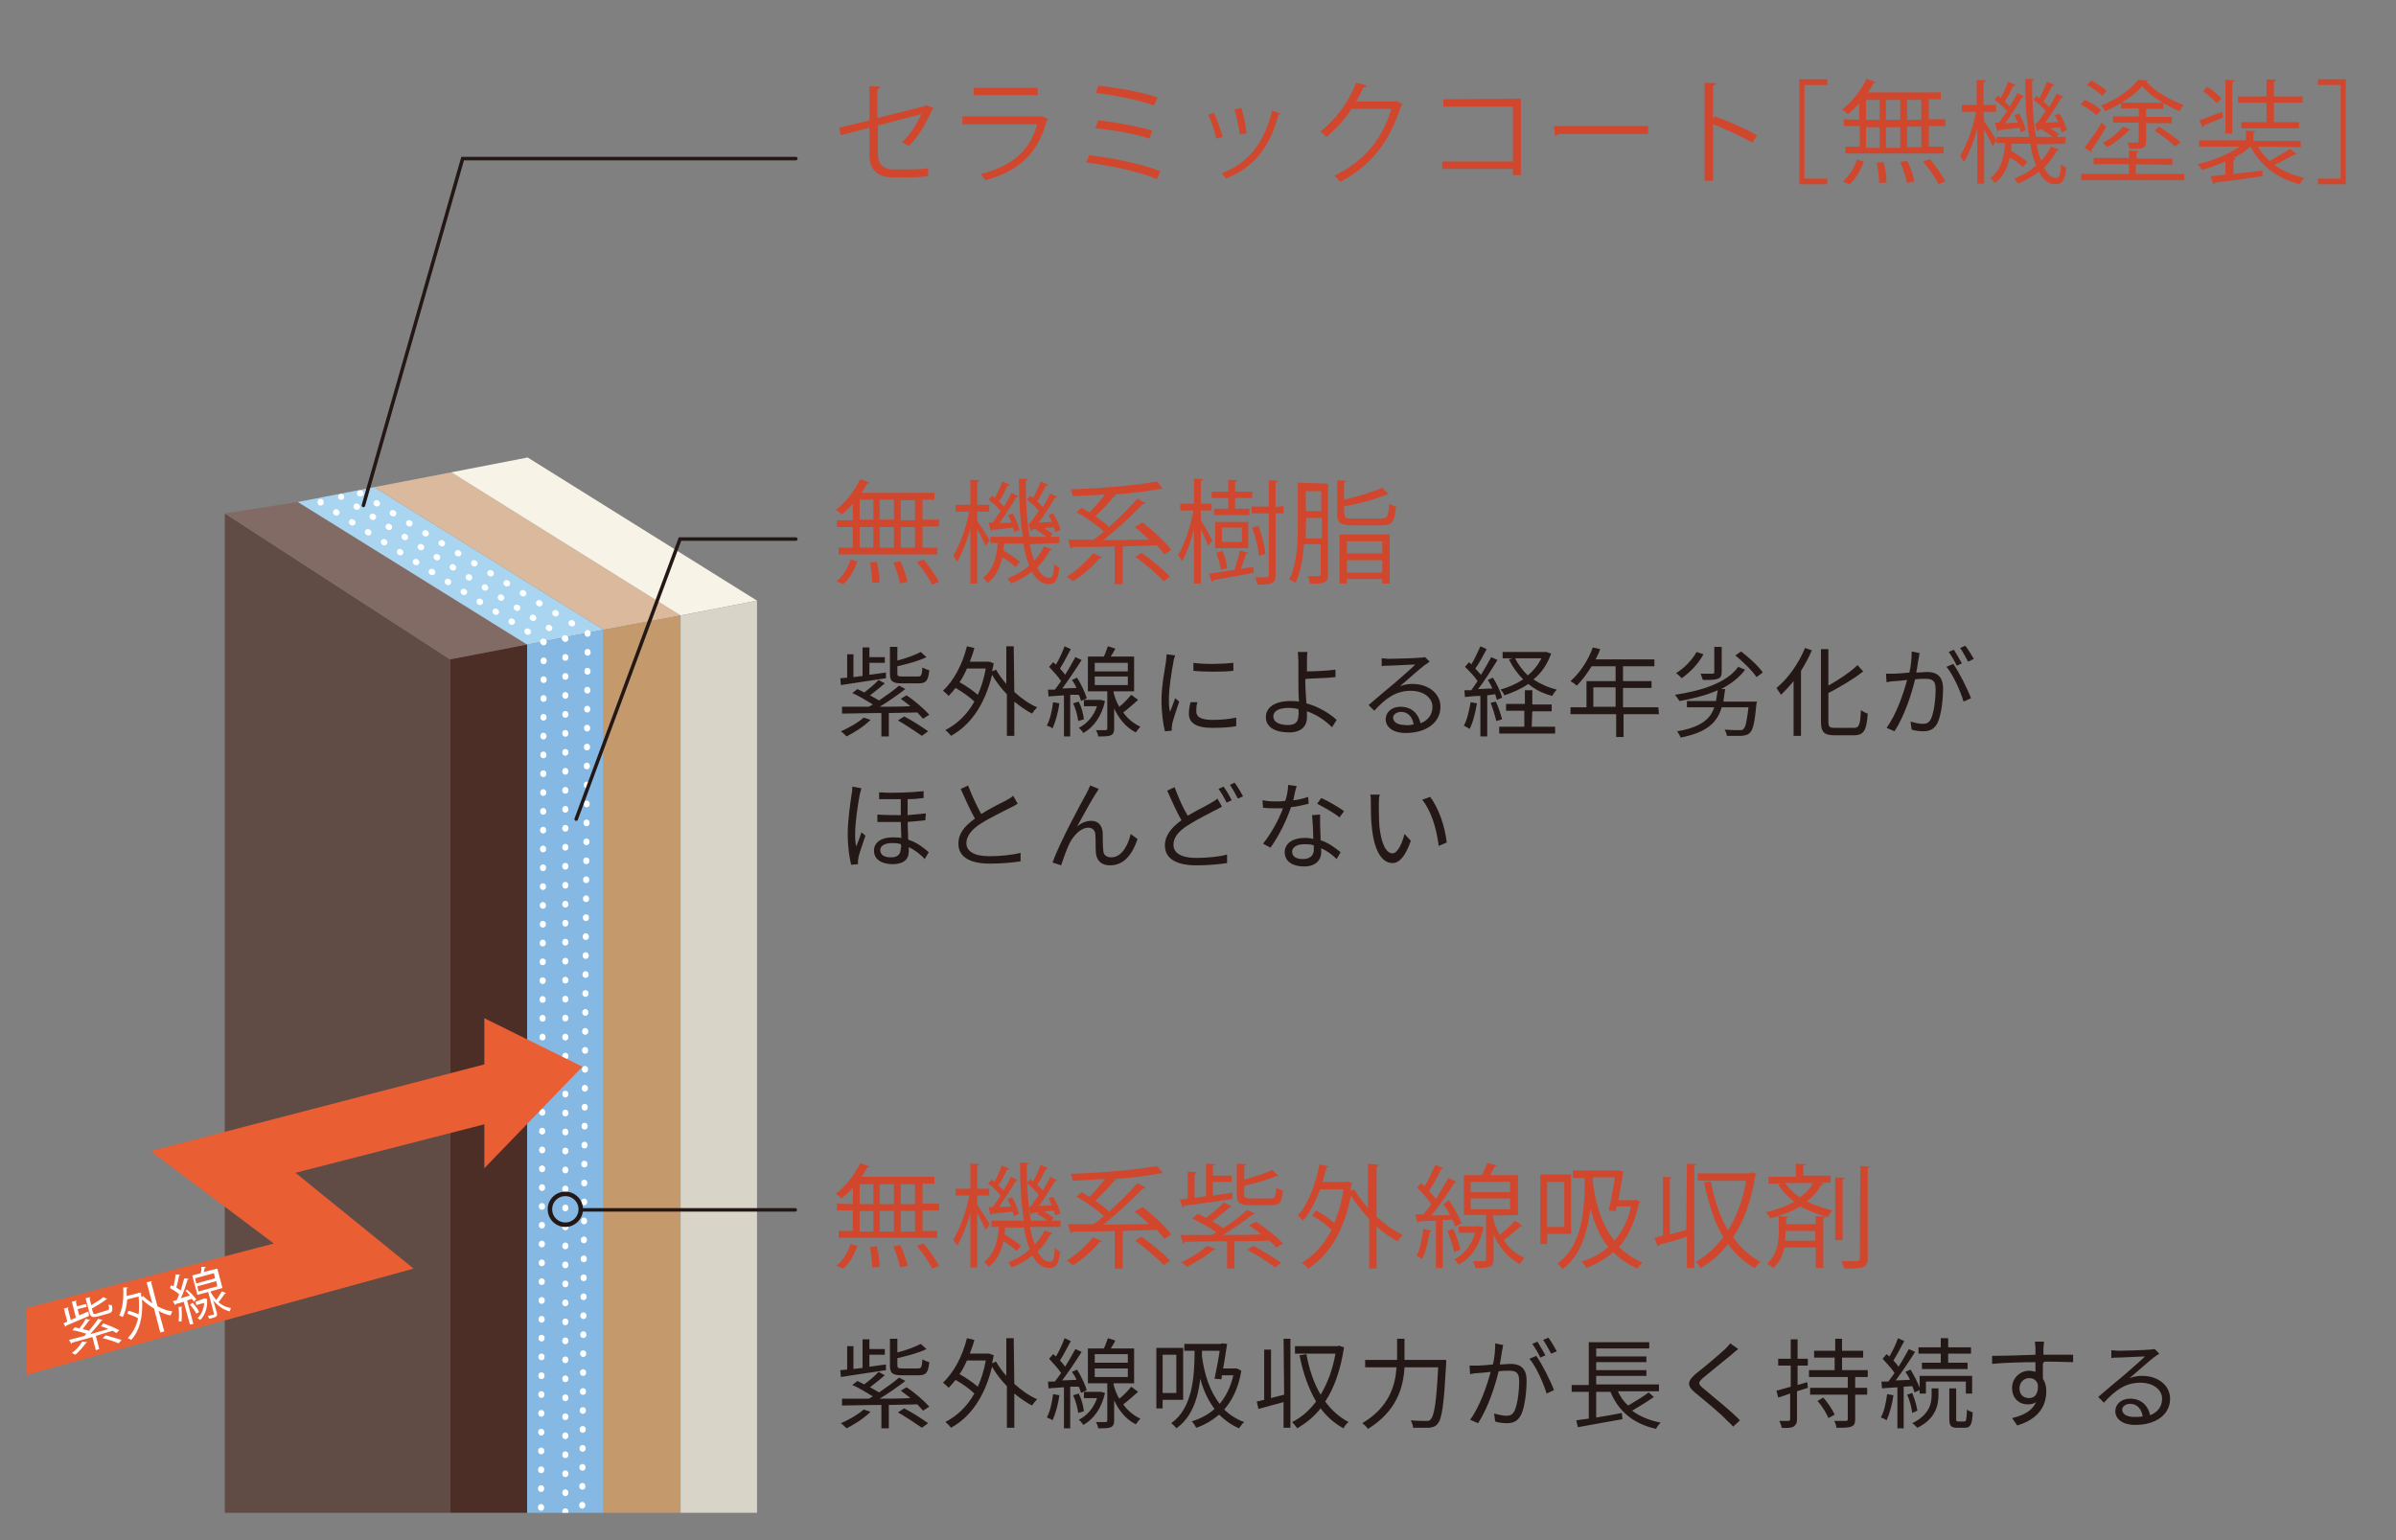 <?xml version="1.0" encoding="utf-8"?>
<!-- Generator: Adobe Illustrator 28.1.0, SVG Export Plug-In . SVG Version: 6.00 Build 0)  -->
<svg version="1.1" id="レイヤー_1" xmlns="http://www.w3.org/2000/svg" xmlns:xlink="http://www.w3.org/1999/xlink" x="0px"
	 y="0px" viewBox="0 0 420 270" style="enable-background:new 0 0 420 270;" xml:space="preserve">
<rect x="0" y="0" width="420" height="270" fill="#808080" stroke="none"/>
<style type="text/css">
	.st0{clip-path:url(#SVGID_00000181773270059946612850000011833111773272422311_);}
	.st1{fill:#604B45;}
	.st2{fill:#826B65;}
	.st3{fill:#4C2E27;}
	.st4{fill:#A9D5F1;}
	.st5{fill:#85B9E3;}
	.st6{fill:#DBB99C;}
	.st7{fill:#C49A6D;}
	.st8{fill:#F7F3E7;}
	.st9{fill:#D8D4C7;}
	.st10{fill:none;stroke:#FFFFFF;stroke-width:1.067;stroke-linecap:round;stroke-linejoin:round;}
	.st11{fill:none;stroke:#FFFFFF;stroke-width:1.067;stroke-linecap:round;stroke-linejoin:round;stroke-dasharray:0.108,3.237;}
	.st12{fill:none;stroke:#FFFFFF;stroke-width:1.067;stroke-linecap:round;stroke-linejoin:round;stroke-dasharray:0.107,3.216;}
	.st13{fill:none;stroke:#FFFFFF;stroke-width:1.067;stroke-linecap:round;stroke-linejoin:round;stroke-dasharray:0.107,3.213;}
	.st14{fill:none;stroke:#FFFFFF;stroke-width:1.067;stroke-linecap:round;stroke-linejoin:round;stroke-dasharray:0.107,3.221;}
	.st15{fill:none;stroke:#FFFFFF;stroke-width:1.067;stroke-linecap:round;stroke-linejoin:round;stroke-dasharray:0.106,3.188;}
	.st16{fill:none;stroke:#FFFFFF;stroke-width:1.067;stroke-linecap:round;stroke-linejoin:round;stroke-dasharray:0.106,3.192;}
	.st17{clip-path:url(#SVGID_00000093146659634460629850000005094839026205433483_);fill:#E95F33;}
	.st18{clip-path:url(#SVGID_00000023964322271760971670000007543110667076114359_);}
	.st19{fill:#FFFFFF;}
	.st20{fill:none;stroke:#231815;stroke-width:0.785;stroke-miterlimit:10;}
	.st21{fill:#D1472E;}
	.st22{fill:none;stroke:#231815;stroke-width:0.616;stroke-linecap:round;stroke-miterlimit:10;}
	.st23{fill:#231815;}
</style>
<g>
	<g>
		<defs>
			<rect id="SVGID_1_" x="-1.9" y="64.9" width="150.6" height="200.3"/>
		</defs>
		<clipPath id="SVGID_00000029003650724559608140000005458141001308173994_">
			<use xlink:href="#SVGID_1_"  style="overflow:visible;"/>
		</clipPath>
		<g style="clip-path:url(#SVGID_00000029003650724559608140000005458141001308173994_);">
			<polygon class="st1" points="78.9,318.9 39.4,268.9 39.4,90 78.9,115.6 			"/>
			<g>
				<polygon class="st2" points="52.2,88 39.4,90 78.9,115.6 92.4,113 				"/>
				<polygon class="st3" points="78.9,318.9 92.4,313.5 92.4,113 78.9,115.6 				"/>
			</g>
			<g>
				<polygon class="st4" points="65.6,85.4 52.2,88 92.4,113 105.8,110.4 				"/>
				<polygon class="st5" points="92.4,313.5 105.8,308 105.8,110.4 92.4,113 				"/>
			</g>
			<g>
				<polygon class="st6" points="79.1,82.8 65.6,85.4 105.8,110.4 119.3,107.9 				"/>
				<polygon class="st7" points="105.8,308 119.3,302.6 119.3,107.9 105.8,110.4 				"/>
			</g>
			<g>
				<polygon class="st8" points="92.5,80.2 79.1,82.8 119.3,107.9 132.7,105.3 				"/>
				<polygon class="st9" points="119.3,302.6 132.7,297.1 132.7,105.3 119.3,107.9 				"/>
			</g>
			<g>
				<g>
					<line class="st10" x1="63.1" y1="86.5" x2="63.2" y2="86.5"/>
					<line class="st11" x1="66" y1="88.2" x2="101.6" y2="110.1"/>
					<polyline class="st10" points="103,111 103,111 103,111.1 					"/>
					<line class="st12" x1="103" y1="114.3" x2="101.8" y2="305.4"/>
					<line class="st10" x1="101.8" y1="307" x2="101.8" y2="307.1"/>
				</g>
			</g>
			<g>
				<g>
					<line class="st10" x1="59.8" y1="87.1" x2="59.8" y2="87.1"/>
					<line class="st13" x1="62.5" y1="88.8" x2="97.7" y2="111"/>
					<polyline class="st10" points="99,111.9 99.1,111.9 99.1,112 					"/>
					<line class="st14" x1="99.1" y1="115.2" x2="99.1" y2="306.7"/>
					<line class="st10" x1="99.1" y1="308.3" x2="99.1" y2="308.3"/>
				</g>
			</g>
			<g>
				<g>
					<line class="st10" x1="56.2" y1="88" x2="56.2" y2="88.1"/>
					<line class="st15" x1="58.9" y1="89.8" x2="93.9" y2="111.6"/>
					<polyline class="st10" points="95.2,112.5 95.3,112.5 95.3,112.6 					"/>
					<line class="st16" x1="95.3" y1="115.8" x2="94.7" y2="308.8"/>
					<line class="st10" x1="94.7" y1="310.3" x2="94.7" y2="310.4"/>
				</g>
			</g>
		</g>
	</g>
	<g>
		<defs>
			<rect id="SVGID_00000020400985133126049610000010772781062597472919_" x="-1.9" y="64.9" width="150.6" height="200.3"/>
		</defs>
		<clipPath id="SVGID_00000061471687502826559730000001233408426492617369_">
			<use xlink:href="#SVGID_00000020400985133126049610000010772781062597472919_"  style="overflow:visible;"/>
		</clipPath>
		<polygon style="clip-path:url(#SVGID_00000061471687502826559730000001233408426492617369_);fill:#E95F33;" points="84.9,186.6 
			26.4,201.8 48,218 4.7,229.3 4.7,241 72.5,222.4 51.8,205.6 84.9,197.1 84.9,204.8 102.1,187 84.9,178.5 		"/>
	</g>
	<g>
		<defs>
			<rect id="SVGID_00000145776783498110141980000004738727850129355679_" x="-1.9" y="64.9" width="150.6" height="200.3"/>
		</defs>
		<clipPath id="SVGID_00000141433331932705138900000000787038197029441670_">
			<use xlink:href="#SVGID_00000145776783498110141980000004738727850129355679_"  style="overflow:visible;"/>
		</clipPath>
		<g style="clip-path:url(#SVGID_00000141433331932705138900000000787038197029441670_);">
			<path class="st19" d="M15.6,230.7c-1.5,0.6-3,1.3-4,1.7c0,0.1,0,0.1-0.1,0.2l-0.4-0.6l0.7-0.3l-0.6-2.3l0.8-0.2
				c0,0.1,0,0.1-0.1,0.2l0.5,2l0.9-0.4l-0.7-2.8l0.8-0.2c0,0.1,0,0.1-0.1,0.2l0.2,0.8l1.6-0.4l0.1,0.5l-1.6,0.4l0.3,1.1l1.6-0.7
				L15.6,230.7z M18.1,232c0.9,0.3,2.1,0.8,2.8,1.2l-0.5,0.5c-0.2-0.1-0.4-0.3-0.7-0.4c-1,0.3-2,0.6-2.9,0.9l0.6,2.3l-0.6,0.2
				l-0.6-2.3c-1.4,0.4-2.6,0.7-3.6,1c0,0.1,0,0.1-0.1,0.2l-0.4-0.7l2.7-0.7c0.1-0.1,0.2-0.2,0.3-0.4c-0.7-0.2-1.6-0.5-2.4-0.6
				l0.4-0.5c0.2,0,0.5,0.1,0.8,0.2c0.4-0.5,0.9-1.2,1.1-1.7l0.8,0.2c0,0.1-0.1,0.1-0.2,0.1c-0.3,0.4-0.7,1-1.1,1.5
				c0.4,0.1,0.8,0.2,1.1,0.3c0.6-0.7,1.2-1.5,1.6-2.1l0.8,0.2c0,0.1-0.1,0.1-0.2,0.1c-0.5,0.7-1.3,1.6-2,2.4c1-0.3,2.1-0.6,3.2-0.9
				c-0.4-0.2-0.9-0.4-1.3-0.5L18.1,232z M15.3,235.3c0,0.1-0.1,0.1-0.2,0.1c-0.5,0.7-1.2,1.5-1.9,2.1c-0.1-0.1-0.4-0.2-0.6-0.3
				c0.7-0.5,1.4-1.3,1.8-2L15.3,235.3z M18.8,229.7c0.4-0.1,0.4-0.2,0.2-1c0.2,0.1,0.5,0.1,0.6,0.1c0.2,1,0.1,1.3-0.7,1.5l-1.8,0.5
				c-0.9,0.2-1.2,0.1-1.4-0.6l-0.7-2.6l0.8-0.2c0,0.1,0,0.1-0.1,0.2l0.3,1.2c0.8-0.5,1.7-1,2.1-1.4l0.7,0.3c0,0,0,0-0.2,0.1
				c-0.6,0.5-1.6,1.1-2.5,1.6l0.2,0.7c0.1,0.3,0.2,0.3,0.6,0.2L18.8,229.7z M20.8,235.5c-0.7-0.3-1.9-0.7-2.8-0.9l0.5-0.5
				c0.9,0.2,2.1,0.6,2.8,0.8L20.8,235.5z"/>
			<path class="st19" d="M26.6,224.6c0,0.1,0,0.1-0.1,0.2l1.1,4.2c0.9,0.5,1.8,0.8,2.6,0.9c-0.1,0.2-0.2,0.5-0.3,0.7
				c-0.7-0.1-1.4-0.4-2.1-0.8l1,3.6l-0.7,0.2l-1.1-4.2c-0.8-0.5-1.5-1-2.1-1.6c0.2,3.2-0.5,5.6-1.9,7.1c-0.1-0.1-0.5-0.3-0.6-0.3
				c0.8-0.9,1.5-2,1.8-3.5c-0.5-0.3-1.3-0.6-1.9-0.8l0.2-0.5c0.6,0.1,1.3,0.4,1.8,0.6c0.1-0.9,0.1-1.9,0-3.1l-2,0.5
				c-0.1,1.2-0.3,2.2-0.8,3.1c-0.1-0.1-0.4-0.2-0.6-0.3c0.6-1.2,0.8-3,0.7-4.9l0.8,0c0,0.1-0.1,0.1-0.2,0.2c0,0.4,0,0.9,0,1.3l2-0.5
				l0.1-0.1l0.5,0.1c0,0,0,0.1-0.1,0.1l0.1,0.6l0.3-0.2c0.5,0.5,1,0.9,1.6,1.3l-1-3.7L26.6,224.6z"/>
			<path class="st19" d="M32.8,226.1c0.6,0.5,1.3,1.2,1.6,1.7l-0.4,0.4c-0.1-0.2-0.2-0.3-0.4-0.5c-0.3,0.1-0.6,0.2-0.8,0.3l1.1,4.1
				l-0.6,0.1l-1.1-4c-0.5,0.2-1,0.3-1.4,0.4c0,0.1,0,0.1-0.1,0.2l-0.4-0.7l0.7-0.2c0.1-0.3,0.3-0.7,0.4-1c-0.4-0.4-1.1-0.8-1.6-1.1
				l0.2-0.5c0.1,0.1,0.2,0.1,0.4,0.2c0.2-0.6,0.3-1.5,0.4-2.1l0.8,0.1c0,0.1-0.1,0.1-0.2,0.1c-0.1,0.6-0.3,1.5-0.5,2.1
				c0.3,0.2,0.5,0.4,0.8,0.5c0.2-0.7,0.4-1.5,0.6-2.1l0.8,0.1c0,0-0.1,0.1-0.2,0.1c-0.3,0.9-0.7,2.3-1.2,3.3l1.6-0.5
				c-0.3-0.3-0.5-0.6-0.8-0.8L32.8,226.1z M32,229.1c0,0.1-0.1,0.1-0.2,0.1c0.1,0.8,0.1,1.8,0,2.5c-0.2,0-0.4-0.1-0.5-0.1
				c0.1-0.6,0.1-1.6,0-2.5H32z M33.8,228.4c0.4,0.5,0.9,1.1,1.1,1.6c-0.1,0.1-0.2,0.1-0.5,0.3c-0.2-0.5-0.7-1.1-1.1-1.6L33.8,228.4z
				 M36.9,226.4c0.1,0.4,0.7,1.1,1,1.5c0.4-0.5,0.7-1.1,1-1.5c0.6,0.2,0.7,0.3,0.7,0.3c0,0.1-0.1,0.1-0.2,0.1
				c-0.3,0.4-0.7,1-1.1,1.5c0.6,0.5,1.3,0.9,2.2,1c-0.1,0.1-0.2,0.5-0.2,0.6c-1.3-0.3-2.2-1.1-2.9-1.9l0.6,2.1
				c0.2,0.7-0.1,0.8-1.3,1.1c-0.1-0.2-0.2-0.4-0.3-0.5c0.5-0.1,0.8-0.2,1-0.2c0.1,0,0.1-0.1,0.1-0.2l-1-3.8l-1.9,0.5l-0.9-3.4
				l1.5-0.4c0.1-0.4,0.1-0.8,0.1-1.1l0.8,0c0,0.1-0.1,0.1-0.2,0.1c0,0.2-0.1,0.5-0.2,0.8l2.4-0.6l0.9,3.4L36.9,226.4z M35.9,227.6
				l0.4,0.1c0,0,0,0.1,0,0.1c0.1,1.6-0.4,2.8-1.2,3.6c-0.1-0.1-0.4-0.3-0.5-0.3c0.7-0.6,1.1-1.6,1.2-2.7l-1.4,0.4l-0.1-0.6
				L35.9,227.6L35.9,227.6z M34.2,224.1l0.2,0.9l3.3-0.9l-0.2-0.9L34.2,224.1z M34.6,225.5l0.2,0.9l3.3-0.9l-0.2-0.9L34.6,225.5z"/>
		</g>
	</g>
</g>
<g>
	<path class="st20" d="M101.8,212c0,1.5-1.2,2.7-2.7,2.7c-1.5,0-2.7-1.2-2.7-2.7s1.2-2.7,2.7-2.7C100.6,209.3,101.8,210.5,101.8,212
		z"/>
</g>
<g>
	<path class="st21" d="M149.5,91.2v-2.9c-0.6,0.7-1.3,1.4-2,1.9c-0.2-0.3-0.7-0.6-1-0.8c1.6-1.2,3.3-3.3,4.3-5.4l1.6,0.6
		c-0.1,0.1-0.2,0.2-0.4,0.2c-0.3,0.6-0.6,1.1-1,1.6h12.8v1.2h-2.1v3.5h2.9v1.2h-2.9V96h2.6v1.2H147V96h2.5v-3.6h-2.8v-1.2
		C146.7,91.2,149.5,91.2,149.5,91.2z M150.3,98.4c-0.5,1.5-1.4,3.1-2.5,4l-1.2-0.5c1.1-0.8,2-2.3,2.5-3.8L150.3,98.4z M150.7,87.6
		v3.5h2.4v-3.5H150.7z M150.7,92.4V96h2.4v-3.6H150.7z M152.9,102.2c0-0.9-0.2-2.5-0.4-3.6l1.2-0.1c0.3,1.2,0.5,2.7,0.5,3.6
		L152.9,102.2z M156.7,87.6h-2.5v3.5h2.5V87.6z M156.7,92.4h-2.5V96h2.5V92.4z M157.8,102.3c-0.2-0.9-0.7-2.5-1.2-3.7l1.2-0.2
		c0.6,1.1,1.1,2.7,1.3,3.6L157.8,102.3z M160.4,91.2v-3.5h-2.5v3.5H160.4z M160.4,96v-3.6h-2.5V96H160.4z M163.4,102.5
		c-0.5-1.1-1.7-2.8-2.7-4l1.2-0.4c1,1.2,2.2,2.9,2.7,3.9L163.4,102.5z"/>
	<path class="st21" d="M171.3,91.3c0.5,0.7,1.9,2.9,2.2,3.4l-0.7,1c-0.3-0.6-0.9-1.9-1.5-2.9v9.5h-1.2v-9.6
		c-0.6,2.2-1.5,4.4-2.3,5.8c-0.2-0.3-0.5-0.8-0.7-1.1c1.1-1.7,2.3-5,2.8-7.7h-2.4v-1.2h2.6v-4.4l1.6,0.1c0,0.1-0.1,0.2-0.4,0.3v4
		h2.1v1.2h-2.1L171.3,91.3L171.3,91.3z M180.5,95.4c0.2,1.1,0.5,2.1,0.8,2.9c0.7-0.8,1.3-1.6,1.7-2.5l1.4,0.5c0,0.1-0.2,0.2-0.4,0.2
		c-0.5,1.1-1.3,2.1-2.2,3c0.6,1.2,1.3,1.8,2.1,1.8c0.6,0,0.8-0.5,0.9-2.4c0.3,0.3,0.7,0.5,0.9,0.6c-0.2,2.2-0.7,2.9-1.9,2.9
		c-1.2,0-2.2-0.8-2.9-2.2c-1,0.8-2.2,1.5-3.6,2.1c-0.2-0.2-0.5-0.7-0.7-0.9c1.5-0.6,2.8-1.3,3.8-2.3c-0.4-1-0.8-2.3-1-3.8H176
		c0,0.4-0.1,0.8-0.1,1.2c1,0.6,2.2,1.4,2.9,2l-0.8,0.9c-0.5-0.5-1.4-1.2-2.3-1.7c-0.4,1.8-1.1,3.4-2.6,4.5c-0.2-0.3-0.5-0.7-0.8-0.9
		c1.8-1.3,2.4-3.6,2.6-6.1h-1.3v-1.1h5.7c-0.5-2.9-0.7-6.4-0.7-10.2l1.6,0.1c0,0.1-0.1,0.2-0.4,0.3c0,3.6,0.2,7.1,0.7,9.8h2.9
		c-0.5-0.4-1.2-0.9-1.8-1.2l0.7-0.7c0.8,0.4,1.7,1,2.2,1.4l-0.4,0.5h1.6v1.1L180.5,95.4L180.5,95.4z M173.3,91.6l0.7,0
		c0.5-0.6,0.9-1.3,1.4-2c-0.5-0.7-1.4-1.5-2.1-2l0.6-0.7c0.2,0.1,0.3,0.2,0.5,0.4c0.5-0.9,1-2,1.3-2.9l1.3,0.6
		c-0.1,0.1-0.2,0.2-0.4,0.2c-0.4,0.8-0.9,1.9-1.5,2.7c0.4,0.3,0.7,0.7,0.9,0.9c0.5-0.8,1-1.7,1.3-2.4l1.2,0.6
		c-0.1,0.1-0.2,0.2-0.4,0.2c-0.7,1.3-1.9,3.1-2.9,4.5l2.1-0.1c-0.2-0.5-0.4-0.9-0.6-1.3l0.8-0.3c0.6,0.9,1,2.1,1.2,2.9l-0.9,0.4
		c0-0.2-0.1-0.5-0.2-0.8c-1.4,0.2-2.7,0.3-3.7,0.4c0,0.1-0.1,0.2-0.2,0.3L173.3,91.6z M180.8,91.4c0.4-0.5,0.8-1.2,1.3-1.8
		c-0.5-0.7-1.4-1.5-2.1-2l0.6-0.7l0.5,0.4c0.5-0.9,1-2,1.3-2.9l1.3,0.6c-0.1,0.1-0.2,0.2-0.4,0.2c-0.4,0.8-0.9,1.9-1.5,2.7
		c0.4,0.3,0.7,0.7,1,1c0.5-0.8,1-1.7,1.3-2.4l1.2,0.6c0,0.1-0.2,0.2-0.4,0.2c-0.7,1.2-1.8,3-2.8,4.3c0.7,0,1.5-0.1,2.3-0.1
		c-0.2-0.4-0.4-0.8-0.6-1.2l0.8-0.3c0.6,0.9,1.1,2.1,1.3,2.9l-0.9,0.4c-0.1-0.3-0.2-0.6-0.3-0.9c-1.4,0.2-2.8,0.3-3.7,0.4
		c0,0.2-0.1,0.2-0.3,0.3l-0.4-1.2L180.8,91.4z"/>
	<path class="st21" d="M193.2,97.7c-0.1,0.1-0.2,0.2-0.4,0.1c-1.2,1.5-3.1,3.1-4.7,4.1c-0.3-0.2-0.8-0.6-1.1-0.8
		c1.6-1,3.4-2.6,4.6-4.1L193.2,97.7z M200.3,91.6c1.8,1.4,4,3.4,5,4.8l-1.2,0.8c-0.3-0.5-0.8-1-1.3-1.6c-2,0.1-4,0.1-6,0.2v6.6h-1.4
		v-6.6c-2.8,0.1-5.4,0.1-7.4,0.1c-0.1,0.2-0.2,0.3-0.3,0.3l-0.5-1.6c1.3,0,2.8,0,4.5,0c0.6-0.4,1.2-0.9,1.8-1.4
		c-1.2-1.1-3.1-2.5-4.8-3.4l0.9-0.8c0.5,0.3,0.9,0.6,1.4,0.8c0.9-0.9,1.9-2.1,2.7-3.1c-1.9,0.1-3.9,0.2-5.7,0.3
		c0-0.4-0.2-0.9-0.3-1.2c5.3-0.2,11.6-0.7,15.1-1.4l1,1.2c0,0-0.1,0.1-0.2,0.1s-0.2,0-0.2,0c-2.1,0.4-5,0.8-8.1,1l0.4,0.2
		c-0.1,0.1-0.2,0.2-0.4,0.1c-0.8,1-2.2,2.5-3.3,3.5c0.9,0.6,1.8,1.3,2.4,1.9c1.8-1.6,3.7-3.5,5-5l1.4,0.8c-0.1,0.1-0.2,0.2-0.5,0.2
		c-1.8,1.9-4.5,4.4-6.9,6.3c2.5,0,5.3-0.1,8-0.1c-0.8-0.8-1.7-1.6-2.5-2.2L200.3,91.6z M200.1,96.9c1.7,1.2,3.9,3,5,4.2l-1.1,0.8
		c-1-1.1-3.2-3-5-4.3L200.1,96.9z"/>
	<path class="st21" d="M210.5,91.2c0.5,0.8,1.7,2.9,2,3.5l-0.7,1c-0.2-0.6-0.8-1.9-1.3-2.9v9.5h-1.2v-9.5c-0.6,2.2-1.3,4.3-2.1,5.6
		c-0.1-0.3-0.5-0.8-0.7-1.1c1.1-1.7,2.2-5,2.7-7.8h-2.3v-1.2h2.4v-4.4l1.6,0.1c0,0.1-0.1,0.2-0.4,0.3v4h1.9v1.2h-1.9L210.5,91.2
		L210.5,91.2z M218.8,96.9c-0.1,0.1-0.2,0.2-0.4,0.2c-0.2,0.7-0.5,1.7-0.9,2.6l2.2-0.3l0.1,1c-2.6,0.5-5.3,1-7.1,1.3
		c0,0.2-0.1,0.2-0.3,0.3l-0.5-1.4c1.2-0.2,2.7-0.4,4.5-0.7c0.3-1,0.8-2.4,0.9-3.4L218.8,96.9z M215.3,89.2v-1.9h-2.9v-1.1h2.9v-2.1
		l1.6,0.1c0,0.1-0.1,0.2-0.4,0.3v1.7h3v1.1h-3v1.9h2.5v1.1h-6.2v-1.1H215.3z M218.8,91.5v4.6H213v-4.6H218.8z M214.3,96.6
		c0.4,1,0.8,2.2,0.8,3l-1.1,0.3c-0.1-0.8-0.4-2-0.8-3L214.3,96.6z M217.7,95v-2.5h-3.5V95H217.7z M225,88.7V90h-1.4v10.8
		c0,1.5-0.7,1.7-3.2,1.7c0-0.3-0.2-0.9-0.4-1.3c0.9,0,1.8,0,2,0c0.3,0,0.4-0.1,0.4-0.4V90h-3v-1.2h3v-4.6l1.6,0.1
		c0,0.1-0.1,0.2-0.4,0.3v4.3L225,88.7L225,88.7z M220.6,92.2c0.6,1.6,1.1,3.6,1.2,4.9l-1.1,0.4c-0.1-1.2-0.6-3.4-1.2-5L220.6,92.2z"
		/>
	<path class="st21" d="M232.8,84.8v15.9c0,1.5-0.7,1.7-3.2,1.6c0-0.3-0.2-0.9-0.4-1.3c0.5,0,0.9,0,1.2,0c1,0,1.1,0,1.1-0.4v-5.2
		h-2.9c-0.2,2.4-0.6,4.9-1.5,6.8c-0.2-0.2-0.8-0.5-1.1-0.6c1.4-2.8,1.5-6.9,1.5-9.8v-7.2L232.8,84.8L232.8,84.8z M228.9,92
		c0,0.7,0,1.5,0,2.4h2.8v-3.6h-2.7L228.9,92L228.9,92z M231.6,86.1h-2.7v3.5h2.7V86.1z M235.7,90.1c0,0.7,0.2,0.8,1.6,0.8h4.8
		c1.1,0,1.3-0.4,1.4-2.6c0.3,0.2,0.8,0.4,1.2,0.5c-0.2,2.6-0.6,3.3-2.6,3.3h-4.9c-2.2,0-2.8-0.4-2.8-2v-5.9l1.6,0.1
		c0,0.1-0.1,0.2-0.4,0.3v3c2.5-0.6,5.2-1.4,6.7-2.1l1.1,1.1c0,0.1-0.1,0.1-0.2,0.1c0,0-0.1,0-0.2,0c-1.7,0.8-4.8,1.6-7.4,2.1V90.1z
		 M234.8,102.4v-8.7h8.8v8.6h-1.3v-0.8h-6.2v0.8H234.8z M242.3,94.9h-6.2V97h6.2V94.9z M236.1,100.4h6.2v-2.2h-6.2V100.4z"/>
</g>
<g>
	<path class="st21" d="M163.7,19c-0.1,0.1-0.2,0.2-0.3,0.2c-0.9,2.1-2.4,4.8-4.1,6.4c-0.3-0.2-0.8-0.5-1.2-0.7
		c1.5-1.3,2.7-3.3,3.4-4.9l-7.6,2v5.1c0,1.9,1.2,2.6,2.7,2.6h3.2c0.8,0,2.2-0.1,2.9-0.2c0,0.4,0,1,0,1.4c-0.8,0.1-2.2,0.2-2.9,0.2
		h-3.3c-2.5,0-4.1-1.2-4.1-3.9v-4.8l-5,1.3l-0.3-1.3l5.3-1.3v-6l1.9,0.1c0,0.2-0.2,0.4-0.5,0.4v5.1l8.3-2.1l0.2-0.2L163.7,19z"/>
	<path class="st21" d="M183.8,20.9c0,0.1-0.1,0.2-0.3,0.2c-1.6,5.9-4.9,8.9-10.8,10.5c-0.2-0.4-0.6-0.8-0.8-1.1
		c5.4-1.3,8.7-4.1,9.9-8.7h-13.1v-1.4h13.6l0.2-0.1L183.8,20.9z M181.9,16.7h-11.2v-1.3h11.2V16.7z"/>
	<path class="st21" d="M190.9,27.2c4.3,0.5,9.4,1.6,12.5,2.8l-0.6,1.4c-2.8-1.2-8-2.4-12.4-2.9L190.9,27.2z M192.5,21.1
		c3.1,0.3,7.1,1.1,9.5,1.8l-0.5,1.4c-2.3-0.8-6.3-1.5-9.5-1.8L192.5,21.1z M192.5,15c3.4,0.4,7.6,1.1,10.4,2.1l-0.6,1.4
		c-2.7-1-6.9-1.8-10.2-2.2L192.5,15z"/>
	<path class="st21" d="M212.8,19.8c0.6,1.2,1.2,3.1,1.5,4.2l-1.1,0.3c-0.2-1.1-0.8-2.9-1.4-4.2L212.8,19.8z M224.5,19.9
		c0,0.2-0.2,0.2-0.4,0.2c-1.5,5.8-4.4,9.3-9.2,11.2c-0.2-0.2-0.5-0.7-0.8-0.9c4.7-1.8,7.4-5.1,8.9-11L224.5,19.9z M217.6,18.9
		c0.4,1.3,0.8,3.2,0.9,4.5l-1.2,0.2c-0.1-1.3-0.5-3.1-0.9-4.4L217.6,18.9z"/>
	<path class="st21" d="M245.9,18.3c-0.1,0.1-0.2,0.2-0.3,0.3c-2.1,6.4-5.3,10.5-10.7,13.3c-0.2-0.3-0.6-0.8-1-1.1
		c5.2-2.5,8.4-6.4,10-11.7h-7c-1.1,1.8-2.7,3.5-4.4,4.9c-0.3-0.3-0.7-0.7-1.1-0.9c2.7-2.1,5-5.1,6.3-8.6l1.9,0.5
		c-0.1,0.2-0.3,0.3-0.6,0.3c-0.4,0.9-0.8,1.7-1.3,2.5h6.9l0.2-0.1L245.9,18.3z"/>
	<path class="st21" d="M266.6,17.3v13.4h-1.4v-1.1h-12.4v-1.3h12.4v-9.6H253v-1.3L266.6,17.3L266.6,17.3z"/>
	<path class="st21" d="M272.4,22.1h16.5v1.4h-15.7c-0.1,0.2-0.4,0.3-0.6,0.4L272.4,22.1z"/>
	<path class="st21" d="M307.2,25c-2-1.1-4.8-2.4-6.9-3.2v9.9h-1.5V14.5l2,0.1c0,0.2-0.2,0.4-0.5,0.4v5.8l0.3-0.4
		c2.3,0.8,5.4,2.2,7.4,3.3L307.2,25z"/>
	<path class="st21" d="M315.4,32.3V13.9h4.9v1h-4v16.4h4v1L315.4,32.3L315.4,32.3z"/>
	<path class="st21" d="M325.9,21v-2.9c-0.6,0.7-1.3,1.4-2,1.9c-0.2-0.3-0.7-0.6-1-0.8c1.6-1.2,3.3-3.3,4.3-5.4l1.6,0.6
		c-0.1,0.1-0.2,0.2-0.4,0.2c-0.3,0.6-0.6,1.1-1,1.6h12.8v1.2h-2.1v3.5h2.9v1.2h-2.9v3.6h2.6v1.2h-17.2v-1.2h2.5v-3.6h-2.8v-1.2
		L325.9,21L325.9,21z M326.7,28.3c-0.5,1.5-1.4,3.1-2.5,4l-1.2-0.5c1.1-0.8,2-2.3,2.5-3.8L326.7,28.3z M327.1,17.5V21h2.4v-3.5
		H327.1z M327.1,22.3v3.6h2.4v-3.6H327.1z M329.4,32.1c0-0.9-0.2-2.5-0.4-3.6l1.2-0.1c0.3,1.2,0.5,2.7,0.5,3.6L329.4,32.1z
		 M333.1,17.5h-2.5V21h2.5V17.5z M333.1,22.3h-2.5v3.6h2.5V22.3z M334.3,32.1c-0.2-0.9-0.7-2.5-1.2-3.7l1.2-0.2
		c0.6,1.1,1.1,2.7,1.3,3.6L334.3,32.1z M336.8,21v-3.5h-2.5V21H336.8z M336.8,25.8v-3.6h-2.5v3.6H336.8z M339.8,32.3
		c-0.5-1.1-1.7-2.8-2.7-4l1.2-0.4c1,1.2,2.2,2.9,2.7,3.9L339.8,32.3z"/>
	<path class="st21" d="M347.8,21.2c0.5,0.7,1.9,2.9,2.2,3.4l-0.7,1c-0.3-0.6-0.9-1.9-1.5-2.9v9.5h-1.2v-9.6
		c-0.6,2.2-1.5,4.4-2.3,5.8c-0.2-0.3-0.5-0.8-0.7-1.1c1.1-1.7,2.3-5,2.8-7.7h-2.5v-1.2h2.6v-4.4l1.6,0.1c0,0.1-0.1,0.2-0.4,0.3v4
		h2.2v1.2h-2.2L347.8,21.2L347.8,21.2z M357,25.3c0.2,1.1,0.5,2.1,0.8,2.9c0.7-0.8,1.3-1.6,1.7-2.5l1.4,0.5c0,0.1-0.2,0.2-0.4,0.2
		c-0.5,1.1-1.3,2.1-2.2,3c0.6,1.2,1.3,1.8,2.1,1.8c0.6,0,0.8-0.5,0.9-2.4c0.3,0.3,0.7,0.5,0.9,0.6c-0.2,2.2-0.7,2.9-1.9,2.9
		c-1.2,0-2.2-0.8-2.9-2.2c-1,0.8-2.3,1.5-3.6,2.1c-0.2-0.2-0.5-0.7-0.7-0.9c1.5-0.6,2.8-1.3,3.8-2.3c-0.4-1-0.8-2.3-1-3.8h-3.3
		c0,0.4-0.1,0.8-0.1,1.2c1,0.6,2.2,1.4,2.9,2l-0.8,0.9c-0.5-0.5-1.4-1.2-2.3-1.7c-0.4,1.8-1.1,3.4-2.6,4.5c-0.2-0.3-0.5-0.7-0.8-0.9
		c1.8-1.3,2.4-3.6,2.6-6.1H350v-1.1h5.7c-0.5-2.9-0.7-6.4-0.7-10.2l1.6,0.1c0,0.1-0.1,0.2-0.4,0.3c0,3.6,0.2,7.1,0.7,9.8h2.9
		c-0.5-0.4-1.2-0.9-1.8-1.2l0.7-0.7c0.8,0.4,1.7,1,2.2,1.4l-0.4,0.5h1.6v1.1C361.9,25.3,357,25.3,357,25.3z M349.7,21.5l0.7,0
		c0.5-0.6,0.9-1.3,1.4-2c-0.5-0.7-1.4-1.5-2.2-2l0.6-0.7c0.2,0.1,0.3,0.2,0.5,0.4c0.5-0.9,1-2,1.3-2.9l1.3,0.6
		c-0.1,0.1-0.2,0.2-0.4,0.2c-0.4,0.8-0.9,1.9-1.5,2.7c0.4,0.3,0.7,0.7,0.9,0.9c0.5-0.8,1-1.7,1.3-2.4l1.2,0.6
		c-0.1,0.1-0.2,0.2-0.4,0.2c-0.7,1.3-1.9,3.1-2.9,4.5l2.2-0.1c-0.2-0.5-0.4-0.9-0.6-1.3l0.8-0.3c0.6,0.9,1,2.1,1.2,2.9l-0.9,0.4
		c0-0.2-0.1-0.5-0.2-0.8c-1.4,0.2-2.7,0.3-3.7,0.4c0,0.1-0.1,0.2-0.2,0.3L349.7,21.5z M357.3,21.3c0.4-0.5,0.8-1.2,1.3-1.8
		c-0.5-0.7-1.4-1.5-2.2-2l0.6-0.7l0.5,0.4c0.5-0.9,1-2,1.3-2.9l1.3,0.6c-0.1,0.1-0.2,0.2-0.4,0.2c-0.4,0.8-0.9,1.9-1.5,2.7
		c0.4,0.3,0.7,0.7,1,1c0.5-0.8,1-1.7,1.3-2.4l1.2,0.6c0,0.1-0.2,0.2-0.4,0.2c-0.7,1.2-1.8,3-2.8,4.3c0.7,0,1.5-0.1,2.3-0.1
		c-0.2-0.4-0.4-0.8-0.6-1.2l0.8-0.3c0.6,0.9,1.1,2.1,1.3,2.9l-0.9,0.4c-0.1-0.3-0.2-0.6-0.3-0.9c-1.4,0.2-2.8,0.3-3.7,0.4
		c0,0.2-0.1,0.2-0.3,0.3l-0.4-1.2L357.3,21.3z"/>
	<path class="st21" d="M365.5,17.5c1,0.5,2.2,1.2,2.8,1.8l-0.8,0.9c-0.6-0.6-1.8-1.4-2.8-1.9L365.5,17.5z M374.4,28.8v1.7h8.5v1.1
		h-18.1v-1.1h8.4v-1.7h-6.2v-1.1h6.2v-1.3l1.7,0.1c0,0.1-0.1,0.2-0.4,0.3v1h6.3v1.1L374.4,28.8L374.4,28.8z M365.4,25.9
		c0.8-1.1,2.1-2.8,3-4.4l0.8,0.7c-0.8,1.5-1.9,3.1-2.6,4.1c0,0.1,0.1,0.2,0.1,0.2c0,0.1,0,0.2-0.1,0.2L365.4,25.9z M366.6,14.1
		c0.9,0.5,2.1,1.3,2.7,1.8c-0.7,0.7-0.7,0.8-0.8,0.9c-0.6-0.6-1.7-1.4-2.7-1.9L366.6,14.1z M371.8,19.1v-1c-0.9,0.5-1.8,1-2.8,1.4
		c-0.1-0.3-0.4-0.8-0.7-1c2.6-1,5.2-2.8,6.5-4.5l1.7,0.1c0,0.1-0.2,0.2-0.3,0.2c1.5,1.7,4.3,3.3,6.6,4.1c-0.3,0.3-0.6,0.8-0.7,1.1
		c-2.3-0.9-5.1-2.6-6.6-4.4c-0.8,1-2.1,2-3.6,2.9h7.3v1.1h-3v1.4h4.5v1.1h-4.5v3.2c0,1.3-0.7,1.3-2.9,1.3c-0.1-0.3-0.2-0.8-0.4-1.1
		c0.8,0,1.5,0,1.7,0c0.2,0,0.3-0.1,0.3-0.3v-3.2h-4.5v-1.1h4.5v-1.4H371.8z M373.5,22.7c-0.1,0.1-0.2,0.2-0.4,0.2
		c-0.8,0.9-2.3,2.1-3.7,2.9c-0.2-0.2-0.5-0.5-0.8-0.7c1.4-0.8,2.8-1.9,3.5-2.9L373.5,22.7z M381.3,25.7c-0.8-0.8-2.4-2-3.6-2.8
		l0.8-0.7c1.2,0.8,2.9,2,3.7,2.7L381.3,25.7z"/>
	<path class="st21" d="M395.8,25.7c0.5,0.9,1.2,1.8,2,2.5c1.2-0.6,2.7-1.5,3.6-2.1l1.2,0.9c-0.1,0.1-0.2,0.1-0.4,0.1
		c-0.9,0.5-2.4,1.3-3.5,1.8c1.4,1.1,3.2,1.8,5.2,2.3c-0.3,0.3-0.6,0.8-0.8,1.1c-3.9-1-6.9-3.3-8.6-6.6h0c-0.8,0.7-1.8,1.4-3,2
		l0.4,0.1c0,0.1-0.1,0.2-0.4,0.3v2.4l5.1-0.6l0,1c-3,0.4-6.2,0.9-8.3,1.1c0,0.2-0.1,0.2-0.3,0.3l-0.5-1.4c0.8-0.1,1.6-0.2,2.6-0.3
		v-2.3c-1.3,0.6-2.8,1.1-4.1,1.5c-0.2-0.3-0.5-0.8-0.8-1c2.5-0.6,5.4-1.7,7.4-3.1h-7.1v-1.1h8.2v-1.7l1.7,0.1c0,0.1-0.1,0.2-0.4,0.3
		v1.4h8.3v1.1L395.8,25.7L395.8,25.7z M385.5,21.1c1-0.4,2.5-0.9,4-1.5l0.2,1c-1.3,0.5-2.6,1.1-3.4,1.4c0,0.2-0.1,0.3-0.2,0.3
		L385.5,21.1z M386.9,15.2c0.9,0.6,2,1.4,2.5,2.1l-0.8,0.8c-0.5-0.6-1.6-1.5-2.4-2.1L386.9,15.2z M391.7,14.1c0,0.1-0.1,0.2-0.4,0.3
		v9h-1.2v-9.4L391.7,14.1z M397.3,21.4V18h-5v-1.1h5v-3l1.7,0.1c0,0.1-0.1,0.2-0.4,0.3v2.6h5V18h-5v3.4h4.4v1.1h-10.1v-1.1H397.3z"
		/>
	<path class="st21" d="M411.2,32.3h-4.9v-1h4V14.9h-4v-1h4.9V32.3z"/>
</g>
<g>
	<path class="st21" d="M149.5,211.1v-2.9c-0.6,0.7-1.3,1.4-2,1.9c-0.2-0.3-0.7-0.6-1-0.8c1.6-1.2,3.3-3.3,4.3-5.4l1.6,0.6
		c-0.1,0.1-0.2,0.2-0.4,0.2c-0.3,0.6-0.6,1.1-1,1.6h12.8v1.2h-2.1v3.5h2.9v1.2h-2.9v3.6h2.6v1.2H147v-1.2h2.5v-3.6h-2.8v-1.2
		L149.5,211.1L149.5,211.1z M150.3,218.4c-0.5,1.5-1.4,3.1-2.5,4l-1.2-0.5c1.1-0.8,2-2.3,2.5-3.8L150.3,218.4z M150.7,207.6v3.5h2.4
		v-3.5H150.7z M150.7,212.3v3.6h2.4v-3.6H150.7z M152.9,222.2c0-0.9-0.2-2.5-0.4-3.6l1.2-0.1c0.3,1.2,0.5,2.7,0.5,3.6L152.9,222.2z
		 M156.7,207.6h-2.5v3.5h2.5V207.6z M156.7,212.3h-2.5v3.6h2.5V212.3z M157.8,222.2c-0.2-0.9-0.7-2.5-1.2-3.7l1.2-0.2
		c0.6,1.1,1.1,2.7,1.3,3.6L157.8,222.2z M160.4,211.1v-3.5h-2.5v3.5H160.4z M160.4,215.9v-3.6h-2.5v3.6H160.4z M163.4,222.4
		c-0.5-1.1-1.7-2.8-2.7-4l1.2-0.4c1,1.2,2.2,2.9,2.7,3.9L163.4,222.4z"/>
	<path class="st21" d="M171.3,211.2c0.5,0.7,1.9,2.9,2.2,3.4l-0.7,1c-0.3-0.6-0.9-1.9-1.5-2.9v9.5h-1.2v-9.6
		c-0.6,2.3-1.5,4.4-2.3,5.8c-0.2-0.3-0.5-0.8-0.7-1.1c1.1-1.7,2.3-5,2.8-7.7h-2.4v-1.2h2.6V204l1.6,0.1c0,0.1-0.1,0.2-0.4,0.3v4h2.1
		v1.2h-2.1L171.3,211.2L171.3,211.2z M180.6,215.3c0.2,1.1,0.5,2.1,0.8,2.9c0.7-0.8,1.3-1.6,1.7-2.5l1.4,0.5c0,0.1-0.2,0.2-0.4,0.2
		c-0.5,1.1-1.3,2.1-2.2,3c0.6,1.2,1.3,1.8,2.1,1.8c0.6,0,0.8-0.5,0.9-2.4c0.3,0.3,0.7,0.5,0.9,0.6c-0.2,2.3-0.7,2.9-1.9,2.9
		c-1.2,0-2.2-0.8-2.9-2.2c-1,0.8-2.2,1.5-3.6,2.1c-0.2-0.2-0.5-0.7-0.7-0.9c1.5-0.6,2.8-1.3,3.8-2.3c-0.4-1-0.8-2.4-1-3.8h-3.3
		c0,0.4-0.1,0.8-0.1,1.2c1,0.6,2.2,1.4,2.9,2l-0.8,0.9c-0.5-0.5-1.4-1.2-2.3-1.7c-0.4,1.8-1.1,3.4-2.6,4.5c-0.2-0.3-0.5-0.7-0.8-0.9
		c1.8-1.3,2.4-3.6,2.6-6.1h-1.3v-1.1h5.7c-0.5-2.9-0.7-6.4-0.7-10.2l1.6,0.1c0,0.1-0.1,0.2-0.4,0.3c0,3.6,0.2,7.1,0.7,9.8h2.9
		c-0.5-0.4-1.2-0.9-1.8-1.2l0.7-0.7c0.8,0.4,1.7,1,2.2,1.4l-0.4,0.5h1.6v1.1H180.6z M173.3,211.6l0.7,0c0.5-0.6,0.9-1.3,1.4-2
		c-0.5-0.7-1.4-1.5-2.2-2.1l0.6-0.7c0.2,0.1,0.3,0.2,0.5,0.4c0.5-0.9,1-2,1.3-2.9l1.3,0.6c-0.1,0.1-0.2,0.2-0.4,0.2
		c-0.4,0.8-0.9,1.9-1.5,2.7c0.4,0.3,0.7,0.7,0.9,0.9c0.5-0.8,1-1.7,1.3-2.4l1.2,0.6c-0.1,0.1-0.2,0.2-0.4,0.2
		c-0.7,1.3-1.9,3.1-2.9,4.5l2.1-0.1c-0.2-0.5-0.4-0.9-0.6-1.3l0.8-0.3c0.6,0.9,1,2.1,1.2,2.9l-0.9,0.4c0-0.2-0.1-0.5-0.2-0.8
		c-1.4,0.2-2.7,0.3-3.7,0.4c0,0.1-0.1,0.2-0.2,0.3L173.3,211.6z M180.8,211.3c0.4-0.5,0.8-1.2,1.3-1.8c-0.5-0.7-1.4-1.5-2.1-2.1
		l0.6-0.7l0.5,0.4c0.5-0.9,1-2,1.3-2.9l1.3,0.6c-0.1,0.1-0.2,0.2-0.4,0.2c-0.4,0.8-0.9,1.9-1.5,2.7c0.4,0.3,0.7,0.7,1,1
		c0.5-0.8,1-1.7,1.3-2.4l1.2,0.6c0,0.1-0.2,0.2-0.4,0.2c-0.7,1.2-1.8,3-2.8,4.3c0.7,0,1.5-0.1,2.3-0.1c-0.2-0.4-0.4-0.8-0.6-1.2
		l0.8-0.3c0.6,0.9,1.1,2.1,1.3,2.9l-0.9,0.4c-0.1-0.3-0.2-0.6-0.3-0.9c-1.4,0.2-2.8,0.3-3.7,0.4c0,0.2-0.1,0.2-0.3,0.3l-0.4-1.2
		L180.8,211.3z"/>
	<path class="st21" d="M193.2,217.6c-0.1,0.1-0.2,0.2-0.4,0.1c-1.2,1.5-3.1,3.1-4.7,4.1c-0.3-0.2-0.8-0.6-1.1-0.8
		c1.6-1,3.4-2.6,4.6-4.1L193.2,217.6z M200.3,211.6c1.8,1.4,4,3.4,5,4.8l-1.2,0.8c-0.3-0.5-0.8-1-1.3-1.6c-2,0.1-4,0.1-6,0.2v6.6
		h-1.4v-6.6c-2.8,0.1-5.4,0.1-7.4,0.1c-0.1,0.2-0.2,0.3-0.3,0.3l-0.5-1.6c1.3,0,2.8,0,4.5,0c0.6-0.4,1.2-0.9,1.8-1.4
		c-1.2-1.1-3.1-2.5-4.8-3.4l0.9-0.8c0.5,0.3,0.9,0.6,1.4,0.8c0.9-0.9,1.9-2.1,2.7-3.1c-1.9,0.1-3.9,0.2-5.7,0.3
		c0-0.4-0.2-0.9-0.3-1.2c5.3-0.2,11.6-0.7,15.1-1.4l1,1.2c0,0-0.1,0.1-0.2,0.1s-0.2,0-0.2,0c-2.1,0.4-5,0.8-8.1,1l0.4,0.2
		c-0.1,0.1-0.2,0.2-0.4,0.1c-0.8,1-2.2,2.5-3.3,3.5c0.9,0.6,1.8,1.3,2.4,1.9c1.8-1.6,3.7-3.5,5-5l1.4,0.8c-0.1,0.1-0.2,0.2-0.5,0.2
		c-1.8,1.9-4.5,4.4-6.9,6.3c2.5,0,5.3-0.1,8-0.1c-0.8-0.8-1.7-1.6-2.5-2.2L200.3,211.6z M200.1,216.8c1.7,1.2,3.9,3,5,4.2l-1.1,0.8
		c-1-1.1-3.2-3-5-4.3L200.1,216.8z"/>
	<path class="st21" d="M216,210.2c-3.1,0.5-6.5,0.9-8.5,1.2c0,0.2-0.1,0.3-0.2,0.3l-0.5-1.4l1.4-0.2v-4.7l1.6,0.1
		c0,0.1-0.1,0.2-0.4,0.3v4.2l2-0.3V204l1.6,0.1c0,0.1-0.1,0.2-0.4,0.3v1.7h3.3v1.1h-3.3v2.4l3.4-0.5L216,210.2z M220.2,214.2
		c1.7,1.1,3.7,2.7,4.7,3.8l-1.2,0.7c-0.3-0.4-0.7-0.8-1.2-1.2c-2,0.1-4.1,0.1-6.1,0.1v4.8h-1.3v-4.8c-2.9,0-5.5,0.1-7.4,0.1
		c0,0.2-0.2,0.3-0.3,0.3l-0.5-1.5h5.5c0.3-0.2,0.6-0.3,0.8-0.5c-1.1-0.8-2.9-1.7-4.2-2.4l1-0.8c0.5,0.2,0.9,0.5,1.4,0.7
		c1.1-0.8,2.3-1.8,3.1-2.7l1.4,0.7c-0.1,0.1-0.2,0.2-0.4,0.2c-0.8,0.7-1.9,1.6-3,2.4c0.7,0.4,1.4,0.8,1.9,1.2c1.6-1,3.2-2.2,4.2-3.2
		l1.4,0.7c-0.1,0.1-0.2,0.1-0.4,0.1c-1.4,1.1-3.4,2.5-5.2,3.6c2.2,0,4.5,0,6.7-0.1c-0.7-0.6-1.5-1.1-2.2-1.6L220.2,214.2z
		 M213.1,219c-0.1,0.1-0.2,0.2-0.4,0.1c-1.2,1.1-3.1,2.2-4.7,3c-0.2-0.3-0.7-0.7-1-0.8c1.6-0.7,3.4-1.8,4.6-2.9L213.1,219z
		 M222.7,210.1c0.8,0,0.9-0.2,1-1.9c0.3,0.2,0.8,0.4,1.2,0.5c-0.2,2.1-0.6,2.6-2.1,2.6h-3.6c-1.9,0-2.4-0.4-2.4-1.8V204l1.7,0.1
		c0,0.1-0.1,0.2-0.4,0.3v2.4c1.8-0.5,3.7-1.1,4.9-1.7l1.1,1c-0.1,0.1-0.1,0.1-0.4,0.1c-1.4,0.6-3.6,1.2-5.6,1.7v1.5
		c0,0.6,0.2,0.7,1.1,0.7H222.7z M223.5,222.2c-1.1-0.9-3.3-2.3-4.9-3.1l1.1-0.7c1.7,0.9,3.8,2.2,4.9,3L223.5,222.2z"/>
	<path class="st21" d="M241.7,204.2c0,0.1-0.1,0.2-0.4,0.3v8.8c1.4,1.3,3.1,2.5,4.6,3.2c-0.3,0.3-0.7,0.8-0.9,1.1
		c-1.2-0.6-2.5-1.5-3.7-2.6v7.4H240v-8.7c-1.2-1.3-2.3-2.7-3.2-4.1c-1.2,6.3-3.9,10.5-7.5,12.8c-0.2-0.3-0.7-0.8-1.1-1
		c2.1-1.3,3.9-3.2,5.2-5.8c-0.8-0.8-2.2-1.8-3.4-2.5l0.7-0.9c1.1,0.6,2.3,1.4,3.2,2.2c0.7-1.7,1.3-3.7,1.6-5.9h-4.1
		c-0.8,2.2-1.8,4.1-3,5.5c-0.2-0.3-0.7-0.7-0.9-0.9c1.8-2,3.1-5.4,3.8-9l1.6,0.4c0,0.1-0.2,0.2-0.4,0.2c-0.2,0.8-0.4,1.7-0.7,2.5
		h4.2l0.3-0.1l0.8,0.4c0,0.1-0.1,0.2-0.2,0.2l-0.2,1.1l0.7-0.3c0.6,1.1,1.5,2.2,2.4,3.3V204L241.7,204.2z"/>
	<path class="st21" d="M254,210.4c0.9,1.3,1.8,3,2.2,4.1l-1.1,0.5c-0.1-0.4-0.3-0.8-0.5-1.2c-0.6,0-1.2,0.1-1.7,0.1v8.4h-1.2V214
		c-1.1,0-2.1,0.1-2.9,0.1c0,0.1-0.1,0.2-0.3,0.3l-0.4-1.5h1.4c0.4-0.5,0.9-1.1,1.4-1.8c-0.6-0.9-1.6-2.1-2.5-2.9l0.7-0.8
		c0.2,0.2,0.4,0.4,0.6,0.6c0.7-1.1,1.4-2.7,1.9-3.8l1.4,0.6c-0.1,0.1-0.2,0.2-0.4,0.2c-0.5,1.1-1.4,2.7-2.1,3.8
		c0.5,0.5,0.9,1,1.2,1.4c0.8-1.3,1.6-2.6,2.2-3.7l1.4,0.7c-0.1,0.1-0.2,0.2-0.4,0.2c-1,1.7-2.6,4-4,5.7l3.3-0.1
		c-0.4-0.7-0.8-1.4-1.2-1.9L254,210.4z M251,215.8c-0.1,0.1-0.2,0.2-0.4,0.2c-0.3,1.7-0.7,3.6-1.3,4.7c-0.3-0.2-0.7-0.4-1-0.5
		c0.6-1.1,1-3,1.2-4.8L251,215.8z M254.7,215.4c0.6,1.2,1.1,2.7,1.3,3.7c-0.2,0.1-0.5,0.2-1.1,0.4c-0.2-1-0.7-2.5-1.2-3.7
		L254.7,215.4z M259.3,214.9l0.8,0.3c0,0.1-0.1,0.1-0.1,0.2c-0.7,3.1-2.2,5.2-4.3,6.3c-0.2-0.3-0.6-0.8-0.8-0.9
		c1.7-0.9,3-2.4,3.7-4.7h-2.9v-1.1h3.4L259.3,214.9z M261.7,213.1c0,0.9,0.7,2.6,1.2,3.4c0.9-0.8,2-1.7,2.7-2.5
		c1,0.7,1.1,0.8,1.3,0.9c-0.1,0.1-0.2,0.1-0.4,0.1c-0.8,0.7-1.9,1.7-2.9,2.4c0.8,1.3,2,2.4,3.6,3.1c-0.2,0.3-0.6,0.8-0.8,1.1
		c-2.3-1.2-3.7-3.2-4.6-5.2v4.4c0,1.3-0.6,1.5-3.2,1.5c0-0.4-0.2-0.8-0.4-1.2c0.9,0,1.7,0,2,0c0.3,0,0.3-0.1,0.3-0.3v-7.8h-3.9v-7
		h3.2c0.3-0.7,0.7-1.5,0.9-2.1l1.7,0.4c0,0.1-0.2,0.2-0.4,0.2c-0.2,0.4-0.5,1-0.8,1.5h4.9v7L261.7,213.1L261.7,213.1z M257.8,207.2
		v1.8h6.9v-1.8H257.8z M257.8,210.1v1.9h6.9v-1.9H257.8z"/>
	<path class="st21" d="M275.4,216.3h-4.2v1.8H270v-12.2h5.4V216.3z M274.2,207.2h-3v7.9h3V207.2z M286.7,210.3l0.8,0.4
		c0,0.1-0.1,0.2-0.2,0.2c-0.7,3.3-1.9,5.9-3.5,7.7c1.1,1.1,2.4,2,4.1,2.7c-0.3,0.3-0.7,0.8-0.9,1.1c-1.7-0.8-3.1-1.7-4.2-2.9
		c-1.4,1.2-3,2.1-4.7,2.8c-0.2-0.3-0.6-0.9-0.9-1.1c1.8-0.6,3.4-1.4,4.7-2.6c-1.6-2-2.5-4.3-3.1-6.8h0c-0.5,4.2-1.7,8.3-4.9,10.7
		c-0.2-0.3-0.7-0.8-0.9-1c4.4-3.1,4.8-9.5,4.8-15h-2.1v-1.3h7.8l0.3,0l0.8,0.2c0,0.1-0.1,0.2-0.1,0.3c-0.2,1.1-0.5,2.9-0.8,4.7h2.8
		L286.7,210.3z M282,212.2c0.4-1.7,0.8-4.1,1.1-5.8h-3.9c0,0.3,0,0.6,0,0.8c0.5,3.7,1.5,7.5,3.8,10.3c1.3-1.5,2.4-3.5,2.9-6h-2.5
		l-0.2,0.8L282,212.2z"/>
	<path class="st21" d="M295.7,204l1.7,0.1c0,0.1-0.1,0.2-0.4,0.3v17.9h-1.3v-5.5c-1.8,0.6-3.6,1.1-4.8,1.4c0,0.2-0.1,0.2-0.3,0.3
		l-0.6-1.5l1.5-0.4v-10.3l1.6,0.1c0,0.1-0.1,0.2-0.4,0.3v9.7c0.9-0.2,1.9-0.5,2.9-0.8L295.7,204L295.7,204z M307.1,205.5l0.8,0.3
		c0,0.1-0.1,0.2-0.2,0.2c-0.7,4.4-2,8.1-3.9,10.9c1.3,1.8,2.9,3.3,4.8,4.3c-0.3,0.3-0.8,0.8-1,1.1c-1.9-1-3.4-2.5-4.7-4.2
		c-1.4,1.8-3,3.2-4.8,4.2c-0.2-0.4-0.6-0.9-0.9-1.1c1.8-0.9,3.4-2.4,4.9-4.3c-1.6-2.6-2.6-5.9-3.4-9.6l1.2-0.2
		c0.6,3.3,1.6,6.2,3,8.6c1.5-2.4,2.6-5.3,3.2-8.7h-8.5v-1.3h9.1L307.1,205.5z"/>
	<path class="st21" d="M319,207.4l0.7,0.2c-0.1,0.1-0.2,0.2-0.5,0.2c-0.6,1.1-1.4,2-2.5,2.8c1.4,0.7,2.9,1.2,4.5,1.6
		c-0.3,0.3-0.6,0.8-0.8,1.2c-1.7-0.5-3.4-1.1-4.8-1.9c-1.5,0.9-3.4,1.6-5.3,2.1c-0.1-0.3-0.5-0.8-0.7-1.1c1.7-0.4,3.4-1,4.9-1.8
		c-1-0.8-1.9-1.7-2.8-3l0.6-0.2H310v-1.2h4.8V204l1.7,0.1c0,0.1-0.1,0.2-0.4,0.3v1.7h4.8v1.2L319,207.4L319,207.4z M318.3,214.6
		v-1.4l1.7,0.1c0,0.1-0.1,0.2-0.4,0.3v8.7h-1.3v-3.6h-5.5c-0.3,1.3-0.8,2.6-2,3.6c-0.2-0.2-0.7-0.6-1-0.8c1.7-1.6,2-3.7,2-5.4v-2.9
		l1.7,0.1c0,0.1-0.1,0.2-0.4,0.3v1L318.3,214.6L318.3,214.6z M312.9,207.4c0.8,1.1,1.7,1.9,2.6,2.5c1-0.7,1.8-1.5,2.3-2.5H312.9z
		 M313,215.8c0,0.6,0,1-0.1,1.7h5.3v-1.7H313z M323.4,206.5c0,0.1-0.1,0.2-0.4,0.3v10.6h-1.3v-11L323.4,206.5z M326.1,204.4l1.7,0.1
		c0,0.1-0.1,0.2-0.4,0.3v15.8c0,1.6-0.7,1.8-4.1,1.8c-0.1-0.4-0.3-0.9-0.5-1.3c0.7,0,1.2,0,1.7,0c1.4,0,1.5,0,1.5-0.5L326.1,204.4
		L326.1,204.4z"/>
</g>
<polyline class="st22" points="139.5,27.8 81.1,27.8 63.7,88.6 "/>
<polyline class="st22" points="139.5,94.5 119.2,94.5 101,143.6 "/>
<g>
	<path class="st23" d="M147.3,118.9l1.2-0.1v-4.1h1.1v4l1.6-0.2v-5h1.2v1.7h2.7v1h-2.7v2.1l2.9-0.4l0,1c-2.8,0.4-5.8,0.9-7.9,1.2
		L147.3,118.9z M152.6,126.2c-1.1,1.1-2.8,2.2-4.2,2.9c-0.2-0.2-0.7-0.7-1-0.9c1.4-0.6,3-1.5,4-2.4L152.6,126.2z M155.8,125v4.1
		h-1.3v-4.1c-2.6,0-5.1,0.1-6.9,0.1l0-1.2c1.3,0,2.9,0,4.7,0c0.2-0.1,0.5-0.3,0.7-0.4c-1-0.6-2.4-1.5-3.6-2l0.9-0.7
		c0.4,0.2,0.8,0.4,1.2,0.6c0.9-0.7,1.9-1.5,2.5-2.2l1.1,0.6c-0.8,0.7-1.8,1.5-2.6,2.1c0.6,0.3,1.2,0.7,1.6,0.9
		c1.3-0.9,2.6-1.8,3.5-2.6l1.1,0.6c-1.3,1-3,2.2-4.5,3.1c1.7,0,3.6,0,5.4-0.1c-0.6-0.5-1.2-0.9-1.7-1.3l1-0.6c1.4,0.9,3.1,2.4,4,3.4
		l-1.1,0.7c-0.3-0.3-0.6-0.7-1-1.1L155.8,125z M158.1,119.8c-1.7,0-2.1-0.4-2.1-1.7v-4.7h1.3v2.4c1.6-0.4,3.1-1,4.1-1.5l1,0.9
		c-1.4,0.7-3.4,1.2-5.1,1.6v1.2c0,0.5,0.1,0.6,0.9,0.6h2.7c0.6,0,0.7-0.2,0.8-1.6c0.3,0.2,0.8,0.4,1.2,0.5c-0.2,1.8-0.5,2.3-1.9,2.3
		L158.1,119.8L158.1,119.8z M158.5,125.6c1.4,0.7,3.2,1.9,4.2,2.6l-1.1,0.8c-1-0.7-2.8-1.9-4.2-2.7L158.5,125.6z"/>
	<path class="st23" d="M177.8,121.3c1.2,1.1,2.6,2.1,4,2.7c-0.3,0.3-0.7,0.8-0.9,1.1c-1-0.5-2.1-1.3-3.1-2.1v6h-1.3v-7.3
		c-1-1-1.9-2.2-2.6-3.4c-1.3,5.4-3.9,8.9-7.2,10.7c-0.2-0.3-0.7-0.8-1-1c2.1-1.1,3.8-2.7,5.1-5c-0.8-0.8-2.1-1.7-3.3-2.4
		c-0.4,0.5-0.8,1-1.2,1.4c-0.2-0.2-0.7-0.7-1-0.9c1.9-1.8,3.4-4.6,4.2-7.8l1.3,0.3c-0.2,0.8-0.5,1.6-0.8,2.4h3v0h0.2l0.2,0l0.8,0.3
		c-0.1,0.5-0.2,1-0.3,1.4l0.7-0.3c0.5,0.9,1.1,1.7,1.8,2.5v-6.6h1.3L177.8,121.3L177.8,121.3z M169.5,117.2
		c-0.4,0.9-0.8,1.7-1.3,2.4c1.1,0.6,2.4,1.5,3.2,2.2c0.6-1.3,1.1-2.9,1.4-4.6H169.5z"/>
	<path class="st23" d="M185.7,123.3c-0.2,1.6-0.7,3.3-1.2,4.4c-0.2-0.2-0.7-0.4-1-0.5c0.6-1.1,0.9-2.6,1.1-4.1L185.7,123.3z
		 M187.6,121.8v7.3h-1.1v-7.2c-1,0.1-1.9,0.1-2.7,0.2l-0.1-1.2l1.2,0c0.3-0.4,0.7-0.9,1.1-1.5c-0.5-0.8-1.4-1.7-2.1-2.5l0.7-0.8
		c0.2,0.1,0.3,0.3,0.5,0.4c0.6-1,1.2-2.3,1.5-3.2l1.1,0.5c-0.6,1.1-1.3,2.5-1.9,3.4c0.4,0.4,0.7,0.8,0.9,1.1
		c0.7-1.1,1.3-2.2,1.8-3.1l1.1,0.5c-1,1.6-2.3,3.5-3.4,5l2.5-0.1c-0.2-0.5-0.5-1-0.8-1.4l0.9-0.4c0.7,1.1,1.4,2.6,1.7,3.6l-1,0.5
		c-0.1-0.3-0.2-0.7-0.4-1.1L187.6,121.8z M189.1,123c0.5,1,0.8,2.2,0.9,3.1l-1,0.3c-0.1-0.8-0.4-2.1-0.9-3.1L189.1,123z
		 M193.7,122.9c-0.6,2.7-2,4.6-3.8,5.6c-0.2-0.3-0.5-0.7-0.8-0.9c1.4-0.7,2.6-2,3.2-3.8H190v-1.1h2.8l0.2,0L193.7,122.9z
		 M199.5,122.7c-0.8,0.7-1.8,1.6-2.6,2.2c0.7,1,1.7,1.9,3,2.5c-0.2,0.2-0.6,0.7-0.8,1c-1.8-0.9-3-2.5-3.8-4.2v3.5
		c0,0.6-0.1,1-0.6,1.2c-0.4,0.2-1.1,0.2-2.2,0.2c0-0.3-0.2-0.8-0.4-1.1c0.8,0,1.5,0,1.7,0c0.2,0,0.3-0.1,0.3-0.3v-6.5h-3.4v-6.1h2.8
		c0.3-0.6,0.5-1.3,0.7-1.8l1.3,0.4c-0.2,0.5-0.5,0.9-0.8,1.4h4.1v6.1h-3.6v0.2c0.2,0.8,0.5,1.7,1,2.5c0.8-0.6,1.6-1.5,2.1-2.1
		L199.5,122.7z M191.9,117.7h5.8v-1.5h-5.8V117.7z M191.9,120.1h5.8v-1.5h-5.8V120.1z"/>
	<path class="st23" d="M206,114.9c-0.1,0.3-0.3,0.8-0.3,1.1c-0.3,1.6-0.8,4.6-0.8,6.5c0,0.8,0,1.5,0.2,2.3c0.3-0.8,0.7-1.8,0.9-2.4
		l0.7,0.6c-0.4,1.2-1,3-1.2,3.8c0,0.2-0.1,0.6-0.1,0.7c0,0.2,0,0.4,0,0.6l-1.2,0.1c-0.3-1.2-0.6-3.2-0.6-5.5c0-2.5,0.6-5.4,0.8-6.8
		c0-0.4,0.1-0.8,0.1-1.2L206,114.9z M209.9,123.1c-0.2,0.6-0.2,1.1-0.2,1.6c0,0.8,0.5,1.5,2.8,1.5c1.5,0,2.8-0.1,4.2-0.4l0,1.5
		c-1,0.2-2.5,0.3-4.2,0.3c-2.9,0-4.1-0.9-4.1-2.5c0-0.6,0.1-1.3,0.3-2L209.9,123.1z M216.2,116.2v1.4c-1.8,0.2-5.1,0.2-7,0l0-1.4
		C211.1,116.5,214.5,116.4,216.2,116.2z"/>
	<path class="st23" d="M228.8,119.1c0,1.1,0.1,2.8,0.2,4.2c2.2,0.6,4.1,1.8,5.3,2.9l-0.8,1.3c-1.1-1.1-2.6-2.2-4.4-2.8
		c0,0.4,0,0.8,0,1.1c0,1.4-0.9,2.6-3.1,2.6c-2.3,0-4.1-0.8-4.1-2.7c0-1.5,1.3-2.8,4.3-2.8c0.5,0,1,0,1.5,0.1
		c-0.1-1.4-0.1-2.9-0.1-3.9c0-1,0-2.4,0-3.1c0-0.6-0.1-1.4-0.1-1.7h1.7c-0.1,0.4-0.1,1.2-0.1,1.7c0,0.4,0,1,0,1.7
		c1.3,0,3.5-0.1,5-0.3l0,1.3c-1.5,0.2-3.7,0.2-5.1,0.3L228.8,119.1L228.8,119.1z M227.6,124.3c-0.6-0.1-1.1-0.2-1.7-0.2
		c-1.8,0-2.7,0.6-2.7,1.5c0,0.9,0.9,1.5,2.6,1.5c1.3,0,1.8-0.6,1.8-1.7C227.7,125.1,227.6,124.8,227.6,124.3z"/>
	<path class="st23" d="M250.6,116c-0.3,0.2-0.7,0.5-1,0.7c-0.8,0.6-2.9,2.5-4.2,3.6c0.8-0.3,1.5-0.4,2.2-0.4c2.8,0,4.9,1.7,4.9,4
		c0,2.8-2.5,4.6-6.1,4.6c-2.3,0-3.5-1.1-3.5-2.4c0-1.2,1-2.2,2.6-2.2c2.1,0,3.2,1.4,3.5,2.9c1.3-0.5,2.1-1.5,2.1-2.9
		c0-1.6-1.6-2.8-3.8-2.8c-2.6,0-4.4,1.3-6.4,3.5l-1-1c1.4-1.2,3.5-3,4.5-3.8c0.9-0.8,2.9-2.5,3.7-3.3c-0.9,0-4,0.2-4.8,0.2
		c-0.4,0-0.8,0-1.1,0.1l0-1.4c0.4,0,0.9,0.1,1.2,0.1c0.9,0,4.6-0.1,5.5-0.2c0.5,0,0.7-0.1,0.9-0.1L250.6,116z M247.8,127
		c-0.2-1.3-1-2.2-2.2-2.2c-0.8,0-1.4,0.5-1.4,1c0,0.8,0.8,1.3,2.1,1.3C246.8,127.2,247.3,127.1,247.8,127z"/>
	<path class="st23" d="M258.9,123.3c-0.3,1.7-0.7,3.4-1.3,4.5c-0.2-0.2-0.7-0.4-1-0.6c0.6-1,0.9-2.6,1.2-4.1L258.9,123.3z
		 M260.7,121.9v7.2h-1.2V122c-1,0-1.9,0.1-2.7,0.2l-0.1-1.2l1.2,0c0.3-0.4,0.7-1,1.1-1.6c-0.5-0.8-1.4-1.7-2.2-2.5l0.7-0.8
		c0.1,0.1,0.3,0.2,0.4,0.4c0.6-1,1.2-2.3,1.6-3.2l1.1,0.5c-0.6,1.1-1.3,2.5-2,3.4c0.4,0.4,0.7,0.8,1,1.1c0.7-1.1,1.3-2.2,1.8-3.1
		l1.1,0.5c-1,1.6-2.2,3.6-3.4,5.1c0.8,0,1.6-0.1,2.5-0.1c-0.2-0.5-0.5-1-0.8-1.5l0.9-0.4c0.7,1.1,1.4,2.6,1.6,3.5l-0.9,0.4
		c-0.1-0.3-0.2-0.6-0.3-1L260.7,121.9z M262.2,123c0.5,1,0.9,2.3,1.1,3.1l-1,0.3c-0.2-0.8-0.6-2.2-1-3.2L262.2,123z M268.5,127.4
		h4.1v1.2h-9.8v-1.2h4.4v-2.8H264v-1.2h3.3V121h1.3v2.5h3.4v1.2h-3.4L268.5,127.4L268.5,127.4z M271.9,114.6
		c-0.7,1.9-1.7,3.4-3.1,4.5c1.2,0.8,2.5,1.4,4.1,1.8c-0.3,0.3-0.6,0.7-0.8,1.1c-1.6-0.4-3-1.1-4.2-2.1c-1.3,0.9-2.7,1.5-4.2,2
		c-0.1-0.3-0.4-0.8-0.7-1c1.4-0.4,2.8-1,4-1.8c-1-1-1.8-2.1-2.5-3.5l0.7-0.2h-1.8v-1.1h7.5l0.2,0L271.9,114.6z M265.6,115.4
		c0.5,1.1,1.3,2.1,2.2,3c1-0.8,1.8-1.8,2.4-3H265.6z"/>
	<path class="st23" d="M290.8,125.2h-6.2v4h-1.3v-4h-8v-1.2h2.8v-4.6h5.1v-2.6H279c-0.8,1.3-1.7,2.5-2.6,3.4
		c-0.2-0.2-0.8-0.6-1.1-0.8c1.6-1.4,3.1-3.6,3.9-5.9l1.3,0.3c-0.2,0.6-0.5,1.2-0.8,1.8H290v1.2h-5.5v2.6h5v1.2h-5v3.4h6.2
		L290.8,125.2L290.8,125.2z M283.2,123.9v-3.4h-3.9v3.4H283.2z"/>
	<path class="st23" d="M307.9,123.3c-0.3,3.3-0.6,4.7-1.2,5.2c-0.4,0.4-0.8,0.4-1.4,0.5c-0.5,0-1.6,0-2.6,0c0-0.3-0.2-0.8-0.4-1.1
		c1.1,0.1,2.2,0.1,2.6,0.1c0.3,0,0.6,0,0.7-0.2c0.4-0.3,0.6-1.4,0.9-3.8h-4.7c-0.8,2.7-2.6,4.4-7.2,5.3c-0.1-0.3-0.4-0.8-0.6-1.1
		c4.1-0.7,5.8-2.1,6.5-4.2h-4.8v-1.1h5.1c0.1-0.6,0.2-1.2,0.3-1.9c-2,0.9-4.4,1.5-6.7,1.9c-0.2-0.3-0.6-0.9-0.8-1.1
		c4.7-0.7,9.1-2.1,11.1-4.9l1.2,0.5c-1,1.4-2.5,2.5-4.2,3.4h0.7c-0.1,0.8-0.2,1.5-0.3,2.2h5.9L307.9,123.3z M298.6,114.7
		c-0.9,1.7-2.4,3.2-3.8,4.2c-0.2-0.2-0.7-0.7-1-0.9c1.5-0.9,2.8-2.3,3.6-3.7L298.6,114.7z M301.8,117.8c0,0.7-0.2,1-0.7,1.2
		c-0.5,0.2-1.3,0.2-2.6,0.2c-0.1-0.3-0.3-0.8-0.4-1.1c0.9,0,1.8,0,2.1,0c0.3,0,0.3-0.1,0.3-0.3v-4.4h1.3V117.8z M307.9,118.7
		c-0.7-1.1-2.4-2.7-3.7-3.8l1-0.7c1.4,1.1,3.1,2.6,3.8,3.7L307.9,118.7z"/>
	<path class="st23" d="M317.6,114c-0.5,1.2-1.2,2.5-1.9,3.6V129h-1.3v-9.6c-0.7,0.9-1.5,1.7-2.2,2.4c-0.2-0.3-0.6-0.9-0.8-1.2
		c2-1.6,3.9-4.3,5-7L317.6,114z M325,127.6c0.9,0,1.1-0.6,1.2-3.1c0.3,0.2,0.8,0.5,1.2,0.6c-0.2,2.8-0.6,3.8-2.4,3.8h-3.4
		c-1.8,0-2.4-0.5-2.4-2.4v-12.7h1.3v6.4c1.9-1.1,3.9-2.4,5.1-3.6l1,1.1c-1.6,1.3-4,2.7-6.1,3.8v5c0,0.9,0.2,1.1,1.1,1.1L325,127.6
		L325,127.6z"/>
	<path class="st23" d="M336.5,114.5c-0.1,0.3-0.1,0.7-0.2,1c-0.1,0.5-0.2,1.5-0.4,2.4c0.8,0,1.5-0.1,1.9-0.1c1.5,0,2.8,0.6,2.8,2.9
		c0,2-0.3,4.7-1,6.1c-0.6,1.1-1.4,1.4-2.5,1.4c-0.6,0-1.5-0.1-2-0.3l-0.2-1.4c0.7,0.2,1.6,0.4,2.1,0.4c0.6,0,1.1-0.1,1.5-0.9
		c0.5-1.1,0.8-3.3,0.8-5.2c0-1.6-0.7-1.8-1.8-1.8c-0.4,0-1.1,0-1.8,0.1c-0.6,2.5-1.8,6.3-3.6,9.1l-1.4-0.6c1.7-2.3,3-6.1,3.6-8.4
		c-0.9,0.1-1.7,0.2-2.1,0.2c-0.4,0-1.1,0.1-1.5,0.2l-0.1-1.5c0.5,0,1,0,1.5,0c0.6,0,1.6-0.1,2.6-0.2c0.3-1.2,0.4-2.5,0.4-3.7
		L336.5,114.5z M342.4,116.4c1,1.4,2.5,4.4,3.1,6l-1.3,0.6c-0.5-1.7-1.8-4.7-3-6.1L342.4,116.4z M343,116.7
		c-0.3-0.7-0.9-1.7-1.4-2.4l0.9-0.4c0.4,0.6,1,1.7,1.4,2.4L343,116.7z M345,116c-0.4-0.7-0.9-1.7-1.4-2.4l0.9-0.4
		c0.5,0.6,1.1,1.7,1.5,2.3L345,116z"/>
	<path class="st23" d="M151,138.2c-0.1,0.3-0.2,0.8-0.3,1.1c-0.3,1.6-0.8,4.9-0.8,6.8c0,0.8,0,1.5,0.2,2.3c0.3-0.8,0.7-1.8,0.9-2.5
		l0.7,0.6c-0.4,1.2-1,2.9-1.2,3.7c0,0.2-0.1,0.6-0.1,0.7c0,0.2,0,0.4,0,0.6l-1.2,0.1c-0.3-1.2-0.6-3.1-0.6-5.4
		c0-2.5,0.5-5.7,0.7-7.1c0.1-0.4,0.1-0.8,0.1-1.2L151,138.2z M162.2,143.8c-0.9,0.1-2,0.2-3.1,0.3c0,1,0.1,2.1,0.1,3.1
		c1.6,0.5,2.8,1.5,3.6,2.2l-0.7,1.2c-0.8-0.9-1.8-1.6-2.8-2.1c0,0.3,0,0.6,0,0.8c0,1.4-1,2.2-2.8,2.2c-1.9,0-3.3-0.8-3.3-2.4
		c0-1.2,1-2.3,3.3-2.3c0.5,0,1,0,1.5,0.1c0-0.9-0.1-1.9-0.1-2.8c-1.3,0-2.7,0-4.1,0l0-1.3c1.4,0.1,2.8,0.1,4.1,0.1v-2.8
		c-1.3,0-2.6,0-3.8,0v-1.2c2.7,0.2,5.8,0,7.8-0.2v1.2c-0.8,0.1-1.7,0.2-2.8,0.2v2.8c1.1-0.1,2.2-0.2,3.2-0.3L162.2,143.8
		L162.2,143.8z M157.9,148c-0.5-0.2-1-0.2-1.6-0.2c-1.2,0-2,0.5-2,1.2c0,0.9,0.7,1.3,1.9,1.3c1.3,0,1.7-0.7,1.7-1.6
		C158,148.6,158,148.3,157.9,148z"/>
	<path class="st23" d="M178.4,140.9c-0.4,0.2-0.8,0.5-1.3,0.7c-1.1,0.6-3.5,1.7-5.2,2.8c-1.6,1-2.5,2.2-2.5,3.4c0,1.4,1.3,2.3,4,2.3
		c1.8,0,4.1-0.2,5.5-0.6l0,1.5c-1.3,0.2-3.2,0.4-5.4,0.4c-3.2,0-5.5-1-5.5-3.5c0-1.8,1.1-3.1,2.9-4.4c-0.8-1.4-1.7-3.4-2.5-5.2
		l1.3-0.6c0.7,1.9,1.6,3.7,2.3,5c1.6-1,3.4-1.9,4.4-2.4c0.5-0.3,0.9-0.5,1.2-0.8L178.4,140.9z"/>
	<path class="st23" d="M192.1,139.1c-0.8,1.2-2.4,4.2-3.3,5.8c0.8-0.7,1.7-1,2.5-1c1.1,0,1.9,0.7,2,2.1c0,1,0,2.3,0.1,3.1
		c0,0.8,0.6,1.2,1.4,1.2c1.9,0,3-2.3,3.4-4.1l1.2,0.9c-0.9,2.7-2.4,4.6-4.8,4.6c-1.8,0-2.4-1.1-2.5-2.2c-0.1-1,0-2.3-0.1-3.2
		c0-0.7-0.5-1.2-1.2-1.2c-1.4,0-2.6,1.4-3.3,2.7c-0.5,1-1.2,3-1.5,3.9l-1.5-0.5c1.2-3.4,5.1-10.6,6-12.2c0.2-0.4,0.4-0.8,0.6-1.3
		l1.5,0.6C192.5,138.5,192.3,138.8,192.1,139.1z"/>
	<path class="st23" d="M214.2,141.4c-0.4,0.2-0.8,0.5-1.3,0.7c-1.1,0.6-3,1.5-4.7,2.6c-1.6,1-2.5,2.1-2.5,3.4c0,1.4,1.3,2.3,4,2.3
		c1.8,0,4.1-0.2,5.4-0.6l0,1.5c-1.3,0.2-3.2,0.4-5.4,0.4c-3.2,0-5.5-1-5.5-3.5c0-1.7,1.1-3.1,2.9-4.4c-0.8-1.4-1.7-3.4-2.5-5.2
		l1.3-0.6c0.7,1.9,1.5,3.7,2.3,5c1.5-0.9,3-1.6,4-2.2c0.5-0.3,0.9-0.5,1.2-0.8L214.2,141.4z M214.5,137.9c0.4,0.6,1.1,1.7,1.4,2.4
		l-0.9,0.4c-0.3-0.7-0.9-1.7-1.4-2.4L214.5,137.9z M216.4,137.2c0.5,0.6,1.1,1.7,1.5,2.4l-0.9,0.4c-0.4-0.7-0.9-1.7-1.4-2.4
		L216.4,137.2z"/>
	<path class="st23" d="M229.4,140.9c-0.9,0.2-1.9,0.5-3.1,0.6c-0.8,2.4-2.2,5.2-3.6,7.1l-1.3-0.7c1.4-1.7,2.8-4.3,3.5-6.2
		c-0.5,0-1,0-1.5,0c-0.6,0-1.3,0-2-0.1l-0.1-1.3c0.6,0.1,1.4,0.2,2.1,0.2c0.6,0,1.2,0,1.9-0.1c0.3-0.9,0.5-1.9,0.5-2.8l1.5,0.2
		c-0.2,0.6-0.4,1.5-0.6,2.5c0.9-0.1,1.8-0.3,2.6-0.6L229.4,140.9z M231.4,142.8c0,0.7,0,1.2,0,1.8c0,0.6,0.1,1.7,0.1,2.7
		c1.5,0.5,2.6,1.4,3.5,2.1l-0.7,1.2c-0.7-0.7-1.6-1.4-2.7-1.9c0,0.3,0,0.5,0,0.7c0,1.3-0.9,2.5-3,2.5c-1.9,0-3.4-0.8-3.4-2.5
		c0-1.6,1.5-2.5,3.4-2.5c0.6,0,1.1,0,1.6,0.2c0-1.4-0.1-3-0.2-4.2L231.4,142.8L231.4,142.8z M230.3,148.2c-0.5-0.2-1.1-0.2-1.7-0.2
		c-1.2,0-2.1,0.5-2.1,1.3c0,0.8,0.6,1.3,1.9,1.3c1.4,0,1.9-0.8,1.9-1.6C230.3,148.8,230.3,148.5,230.3,148.2z M234.8,143.3
		c-0.9-0.8-2.8-1.8-3.9-2.4l0.7-1c1.2,0.5,3.2,1.7,4,2.3L234.8,143.3z"/>
	<path class="st23" d="M241.7,140.9c0,1.1,0,2.6,0.1,4c0.3,2.8,1.1,4.7,2.3,4.7c0.9,0,1.7-1.8,2.1-3.4l1.1,1.2
		c-1,2.9-2.1,3.9-3.2,3.9c-1.6,0-3.1-1.6-3.6-6c-0.2-1.5-0.2-3.5-0.2-4.5c0-0.4,0-1.1-0.1-1.5l1.7,0
		C241.7,139.6,241.7,140.4,241.7,140.9z M253.6,147.7l-1.4,0.6c-0.4-3.1-1.3-6.1-2.9-8.1l1.4-0.5
		C252.2,141.7,253.3,144.9,253.6,147.7z"/>
</g>
<g>
	<path class="st23" d="M147.3,240.2l1.2-0.1v-4.1h1.1v4l1.6-0.2v-5h1.2v1.7h2.7v1h-2.7v2.1l2.9-0.4l0,1c-2.8,0.4-5.8,0.9-7.9,1.2
		L147.3,240.2z M152.6,247.5c-1.1,1.1-2.8,2.2-4.2,2.9c-0.2-0.2-0.7-0.7-1-0.9c1.4-0.6,3-1.5,4-2.4L152.6,247.5z M155.8,246.3v4.1
		h-1.3v-4.1c-2.6,0-5.1,0.1-6.9,0.1l0-1.2c1.3,0,2.9,0,4.7,0c0.2-0.1,0.5-0.3,0.7-0.4c-1-0.6-2.4-1.5-3.6-2l0.9-0.7
		c0.4,0.2,0.8,0.4,1.2,0.6c0.9-0.7,1.9-1.5,2.5-2.2l1.1,0.6c-0.8,0.7-1.8,1.5-2.6,2.1c0.6,0.3,1.2,0.7,1.6,0.9
		c1.3-0.9,2.6-1.8,3.5-2.6l1.1,0.6c-1.3,1-3,2.2-4.5,3.1c1.7,0,3.6,0,5.4-0.1c-0.6-0.5-1.2-0.9-1.7-1.3l1-0.6c1.4,0.9,3.1,2.4,4,3.4
		l-1.1,0.7c-0.3-0.3-0.6-0.7-1-1.1L155.8,246.3z M158.1,241.1c-1.7,0-2.1-0.4-2.1-1.7v-4.7h1.3v2.4c1.6-0.4,3.1-1,4.1-1.5l1,0.9
		c-1.4,0.7-3.4,1.2-5.1,1.6v1.2c0,0.5,0.1,0.6,0.9,0.6h2.7c0.6,0,0.7-0.2,0.8-1.6c0.3,0.2,0.8,0.4,1.2,0.5c-0.2,1.8-0.5,2.3-1.9,2.3
		L158.1,241.1L158.1,241.1z M158.5,246.9c1.4,0.7,3.2,1.9,4.2,2.6l-1.1,0.8c-1-0.7-2.8-1.9-4.2-2.7L158.5,246.9z"/>
	<path class="st23" d="M177.8,242.6c1.2,1.1,2.6,2.1,4,2.7c-0.3,0.3-0.7,0.8-0.9,1.1c-1-0.5-2.1-1.3-3.1-2.1v6h-1.3v-7.3
		c-1-1-1.9-2.2-2.6-3.4c-1.3,5.4-3.9,8.9-7.2,10.7c-0.2-0.3-0.7-0.8-1-1c2.1-1.1,3.8-2.7,5.1-5c-0.8-0.8-2.1-1.7-3.3-2.4
		c-0.4,0.5-0.8,1-1.2,1.4c-0.2-0.2-0.7-0.7-1-0.9c1.9-1.8,3.4-4.6,4.2-7.8l1.3,0.3c-0.2,0.8-0.5,1.6-0.8,2.4h3v0h0.2l0.2,0l0.8,0.3
		c-0.1,0.5-0.2,1-0.3,1.4l0.7-0.3c0.5,0.9,1.1,1.7,1.8,2.5v-6.6h1.3L177.8,242.6L177.8,242.6z M169.5,238.5
		c-0.4,0.9-0.8,1.7-1.3,2.4c1.1,0.6,2.4,1.5,3.2,2.2c0.6-1.3,1.1-2.9,1.4-4.6H169.5z"/>
	<path class="st23" d="M185.7,244.6c-0.2,1.6-0.7,3.3-1.2,4.4c-0.2-0.2-0.7-0.4-1-0.5c0.6-1.1,0.9-2.6,1.1-4.1L185.7,244.6z
		 M187.6,243.1v7.3h-1.1v-7.2c-1,0.1-1.9,0.1-2.7,0.2l-0.1-1.2l1.2,0c0.3-0.4,0.7-0.9,1.1-1.5c-0.5-0.8-1.4-1.7-2.1-2.5l0.7-0.8
		c0.2,0.1,0.3,0.3,0.5,0.4c0.6-1,1.2-2.3,1.5-3.2l1.1,0.5c-0.6,1.1-1.3,2.5-1.9,3.4c0.4,0.4,0.7,0.8,0.9,1.1
		c0.7-1.1,1.3-2.2,1.8-3.1l1.1,0.5c-1,1.6-2.3,3.5-3.4,5l2.5-0.1c-0.2-0.5-0.5-1-0.8-1.4l0.9-0.4c0.7,1.1,1.4,2.6,1.7,3.6l-1,0.5
		c-0.1-0.3-0.2-0.7-0.4-1.1L187.6,243.1z M189.1,244.3c0.5,1,0.8,2.2,0.9,3.1l-1,0.3c-0.1-0.8-0.4-2.1-0.9-3.1L189.1,244.3z
		 M193.7,244.2c-0.6,2.7-2,4.6-3.8,5.6c-0.2-0.3-0.5-0.7-0.8-0.9c1.4-0.7,2.6-2,3.2-3.8H190v-1.1h2.8l0.2,0L193.7,244.2z M199.5,244
		c-0.8,0.7-1.8,1.6-2.6,2.2c0.7,1,1.7,1.9,3,2.5c-0.2,0.2-0.6,0.7-0.8,1c-1.8-0.9-3-2.5-3.8-4.2v3.5c0,0.6-0.1,1-0.6,1.2
		c-0.4,0.2-1.1,0.2-2.2,0.2c0-0.3-0.2-0.8-0.4-1.1c0.8,0,1.5,0,1.7,0c0.2,0,0.3-0.1,0.3-0.3v-6.5h-3.4v-6.1h2.8
		c0.3-0.6,0.5-1.3,0.7-1.8l1.3,0.4c-0.2,0.5-0.5,0.9-0.8,1.4h4.1v6.1h-3.6v0.2c0.2,0.8,0.5,1.7,1,2.5c0.8-0.6,1.6-1.5,2.1-2.1
		L199.5,244z M191.9,238.9h5.8v-1.5h-5.8V238.9z M191.9,241.4h5.8v-1.5h-5.8V241.4z"/>
	<path class="st23" d="M203.8,245.4v1.5h-1.1v-10.6h4.7v9.1H203.8z M203.8,237.5v6.7h2.4v-6.7H203.8z M217.6,240.3
		c-0.5,3-1.6,5.2-3,6.8c0.9,0.9,2.1,1.7,3.5,2.2c-0.3,0.2-0.7,0.8-0.9,1.1c-1.4-0.6-2.6-1.5-3.5-2.4c-1.2,1-2.5,1.8-4,2.3
		c-0.2-0.3-0.5-0.9-0.8-1.1c1.5-0.5,2.9-1.2,4-2.2c-1.2-1.6-2-3.4-2.5-5.3c-0.4,3.5-1.5,6.8-4.2,8.7c-0.2-0.3-0.6-0.7-0.9-0.9
		c3.7-2.6,4.1-8,4.1-12.7h-1.8v-1.2h6.4l0.2-0.1l0.9,0.1c-0.2,1.2-0.4,2.8-0.7,4.3h2.2l0.2,0L217.6,240.3z M210.7,236.8
		c0,0.3,0,0.7,0,1c0.4,3,1.3,6,3.1,8.3c1.1-1.3,1.9-2.9,2.4-5h-2l-0.1,0.7l-1.2-0.1c0.3-1.5,0.7-3.4,0.9-4.9L210.7,236.8
		L210.7,236.8z"/>
	<path class="st23" d="M225,234.7h1.2v15.6H225v-4.5c-1.6,0.4-3.2,0.9-4.4,1.2l-0.3-1.3c0.4-0.1,0.8-0.2,1.3-0.3v-8.8h1.2v8.5
		c0.7-0.2,1.5-0.4,2.3-0.6L225,234.7L225,234.7z M235.6,236.2c-0.6,3.9-1.7,7.1-3.3,9.5c1.1,1.5,2.4,2.7,4.1,3.6
		c-0.3,0.2-0.7,0.7-0.9,1.1c-1.6-0.9-2.9-2-4-3.5c-1.2,1.5-2.6,2.6-4.1,3.5c-0.2-0.3-0.6-0.8-0.9-1.1c1.6-0.8,3-2,4.2-3.6
		c-1.3-2.2-2.3-5-2.9-8.1l1.2-0.2c0.5,2.7,1.3,5.1,2.5,7.1c1.2-2,2.1-4.4,2.6-7.2H227V236h7.5l0.2-0.1L235.6,236.2z"/>
	<path class="st23" d="M253.5,238.4c0,0,0,0.5,0,0.7c-0.4,7.1-0.7,9.6-1.5,10.5c-0.4,0.5-0.8,0.6-1.5,0.7c-0.6,0-1.7,0-2.8,0
		c0-0.4-0.2-0.9-0.4-1.3c1.2,0.1,2.3,0.1,2.7,0.1c0.4,0,0.6,0,0.8-0.3c0.6-0.6,1-3,1.3-9.1h-5.9c-0.2,3.6-1.4,7.7-6.4,10.8
		c-0.2-0.3-0.7-0.8-1-1c4.7-2.8,5.8-6.6,6-9.8h-5.5v-1.3h5.6c0-0.3,0-0.5,0-0.7v-3h1.3v3c0,0.2,0,0.5,0,0.7L253.5,238.4L253.5,238.4
		z"/>
	<path class="st23" d="M263.5,235.8c-0.1,0.3-0.1,0.7-0.2,1c-0.1,0.5-0.2,1.5-0.4,2.4c0.8,0,1.5-0.1,1.9-0.1c1.5,0,2.8,0.6,2.8,2.9
		c0,2-0.3,4.7-1,6.1c-0.6,1.1-1.4,1.4-2.5,1.4c-0.6,0-1.5-0.1-2-0.3l-0.2-1.4c0.7,0.2,1.6,0.4,2.1,0.4c0.6,0,1.1-0.1,1.5-0.9
		c0.5-1.1,0.8-3.3,0.8-5.2c0-1.6-0.7-1.8-1.8-1.8c-0.4,0-1.1,0-1.8,0.1c-0.6,2.5-1.8,6.3-3.6,9.1l-1.4-0.6c1.7-2.3,3-6.1,3.6-8.4
		c-0.9,0.1-1.7,0.2-2.1,0.2c-0.4,0-1.1,0.1-1.5,0.2l-0.1-1.5c0.5,0,1,0,1.5,0c0.6,0,1.6-0.1,2.6-0.2c0.3-1.2,0.4-2.5,0.4-3.7
		L263.5,235.8z M269.3,237.7c1,1.4,2.5,4.4,3.1,6l-1.3,0.6c-0.5-1.7-1.8-4.7-3-6.1L269.3,237.7z M270,238c-0.3-0.7-0.9-1.7-1.4-2.4
		l0.9-0.4c0.4,0.6,1,1.7,1.4,2.4L270,238z M271.9,237.3c-0.4-0.7-0.9-1.7-1.4-2.4l0.9-0.4c0.5,0.6,1.1,1.7,1.5,2.4L271.9,237.3z"/>
	<path class="st23" d="M289.9,244.9c-1.1,0.8-2.6,1.7-3.8,2.4c1.3,1,3,1.7,5,2.1c-0.3,0.3-0.7,0.8-0.8,1.1c-4-0.9-6.6-3.1-8-6.5
		h-2.5v4.5c1.4-0.2,3-0.5,4.5-0.8l0.1,1.1c-2.8,0.5-5.7,1-7.8,1.4l-0.3-1.2c0.6-0.1,1.4-0.2,2.2-0.3V244h-3v-1.2h3v-7.5h10.6v1.1
		h-9.3v1.4h8.8v1h-8.8v1.4h8.8v1h-8.8v1.5h11v1.2h-7.2c0.4,0.9,1,1.8,1.8,2.5c1.2-0.7,2.7-1.6,3.6-2.3L289.9,244.9z"/>
	<path class="st23" d="M304.7,236.5c-0.4,0.3-0.9,0.7-1.2,1c-1.2,1-3.6,2.9-4.9,4c-1,0.9-1,1.1,0.1,2c1.5,1.3,4.7,3.8,6.3,5.5
		l-1.2,1.1c-0.3-0.4-0.8-0.8-1.2-1.2c-0.9-1-3.8-3.4-5.4-4.7c-1.6-1.3-1.4-2.1,0.1-3.4c1.3-1,3.8-3.1,5-4.2c0.3-0.3,0.8-0.8,1-1.1
		L304.7,236.5z"/>
	<path class="st23" d="M316.9,243.3l-1.9,0.6v4.9c0,0.7-0.2,1-0.6,1.3c-0.4,0.2-1,0.3-2.1,0.2c0-0.3-0.2-0.8-0.4-1.2
		c0.7,0,1.4,0,1.6,0c0.2,0,0.3-0.1,0.3-0.3v-4.5c-0.8,0.3-1.5,0.5-2.1,0.7l-0.3-1.2c0.7-0.2,1.5-0.4,2.5-0.7v-3.7h-2.2v-1.2h2.2
		v-3.4h1.2v3.4h1.8v1.2h-1.8v3.4l1.7-0.5L316.9,243.3z M325.2,241.4v1.9h2.1v1.2h-2.1v4.3c0,0.8-0.2,1.1-0.7,1.3
		c-0.5,0.2-1.3,0.2-2.6,0.2c0-0.4-0.2-0.9-0.4-1.2c1,0,1.9,0,2.1,0c0.2,0,0.3-0.1,0.3-0.3v-4.3h-6.6v-1.2h6.6v-1.9h-6.8v-1.2h4.5
		V238H318v-1.2h3.7v-2.1h1.2v2.1h3.7v1.2h-3.7v2.2h4.5v1.2L325.2,241.4L325.2,241.4z M319.6,245c0.8,0.9,1.6,2.1,2,3l-1.1,0.6
		c-0.3-0.8-1.1-2.1-1.9-3L319.6,245z"/>
	<path class="st23" d="M331.9,244.6c-0.2,1.6-0.7,3.3-1.2,4.4c-0.2-0.2-0.7-0.4-1-0.5c0.6-1.1,0.9-2.6,1.1-4.1L331.9,244.6z
		 M333.7,243.1v7.3h-1.1v-7.2c-1,0.1-1.9,0.1-2.7,0.2l-0.1-1.2l1.2,0c0.3-0.4,0.7-0.9,1.1-1.5c-0.5-0.8-1.4-1.7-2.1-2.5l0.7-0.8
		c0.2,0.1,0.3,0.3,0.5,0.4c0.6-1,1.2-2.3,1.5-3.2l1.1,0.5c-0.6,1.1-1.3,2.5-1.9,3.4c0.4,0.4,0.7,0.8,0.9,1.1
		c0.7-1.1,1.3-2.2,1.8-3.1l1.1,0.5c-1,1.6-2.3,3.5-3.4,5l2.5-0.1c-0.2-0.5-0.5-1-0.8-1.4l0.9-0.4c0.6,1,1.3,2.3,1.6,3.2v-2.1h9.2
		v3.1h-1.1v-2.1h-7v2.1h-1.1v-0.6l-0.9,0.4c-0.1-0.3-0.2-0.7-0.4-1.1L333.7,243.1z M335.2,247.7c-0.1-0.8-0.4-2.2-0.9-3.2l0.9-0.3
		c0.4,1,0.8,2.3,0.9,3.1L335.2,247.7z M338.6,243.4h1.2v1.1c0,1.7-0.4,4.2-3.7,5.8c-0.2-0.2-0.6-0.6-0.9-0.8c3.1-1.5,3.4-3.6,3.4-5
		L338.6,243.4L338.6,243.4z M340.2,237.3h-3.9v-1.1h3.9v-1.6h1.3v1.6h4v1.1h-4v1.6h3.4v1.1h-8v-1.1h3.3V237.3z M344.3,249.2
		c0.4,0,0.4-0.3,0.5-2.1c0.2,0.2,0.7,0.4,1,0.5c-0.1,2.2-0.4,2.7-1.4,2.7h-1.3c-1.1,0-1.4-0.3-1.4-1.6v-5.3h1.2v5.3
		c0,0.4,0,0.5,0.4,0.5L344.3,249.2L344.3,249.2z"/>
	<path class="st23" d="M358.1,239c0,0.9,0,2,0,2.7c0.4,0.6,0.6,1.3,0.6,2.2c0,2.3-1.1,4.8-5.1,6l-0.9-1.3c2.2-0.5,3.6-1.4,4.2-2.8
		c-0.4,0.3-0.9,0.4-1.5,0.4c-1.4,0-2.7-1-2.7-2.9c0-1.7,1.4-3,3-3c0.4,0,0.8,0.1,1.1,0.2l0-1.7c-2.6,0-5.5,0.1-7.6,0.3l0-1.4
		c1.9,0,5.1-0.1,7.6-0.2c0-0.5,0-0.9,0-1.2c0-0.4-0.1-0.9-0.1-1.1h1.6c0,0.2-0.1,0.9-0.1,1.1c0,0.3,0,0.7,0,1.2h0.2c2.1,0,4.2,0,5,0
		l0,1.3c-1,0-2.5-0.1-5-0.1L358.1,239L358.1,239z M357.2,242.6c-0.3-0.7-0.8-1-1.5-1c-0.9,0-1.7,0.7-1.7,1.8c0,1.1,0.7,1.7,1.7,1.7
		C356.7,245.1,357.4,244.3,357.2,242.6z"/>
	<path class="st23" d="M378.5,237.3c-0.3,0.2-0.7,0.5-1,0.7c-0.8,0.6-2.9,2.5-4.2,3.6c0.8-0.3,1.5-0.4,2.2-0.4c2.8,0,4.9,1.7,4.9,4
		c0,2.8-2.5,4.6-6.1,4.6c-2.3,0-3.5-1.1-3.5-2.4c0-1.2,1-2.2,2.6-2.2c2.1,0,3.2,1.4,3.5,2.9c1.3-0.5,2.1-1.5,2.1-2.9
		c0-1.6-1.6-2.8-3.8-2.8c-2.6,0-4.4,1.3-6.4,3.5l-1-1c1.4-1.2,3.5-3,4.5-3.8c0.9-0.8,2.9-2.5,3.7-3.3c-0.9,0-4,0.2-4.8,0.2
		c-0.4,0-0.8,0-1.1,0.1l0-1.4c0.4,0,0.9,0.1,1.2,0.1c0.9,0,4.6-0.1,5.5-0.2c0.5,0,0.7-0.1,0.9-0.1L378.5,237.3z M375.6,248.3
		c-0.2-1.3-1-2.2-2.2-2.2c-0.8,0-1.4,0.5-1.4,1c0,0.8,0.8,1.3,2.1,1.3C374.7,248.4,375.2,248.4,375.6,248.3z"/>
</g>
<line class="st22" x1="101.8" y1="212.1" x2="139.4" y2="212.1"/>
</svg>
